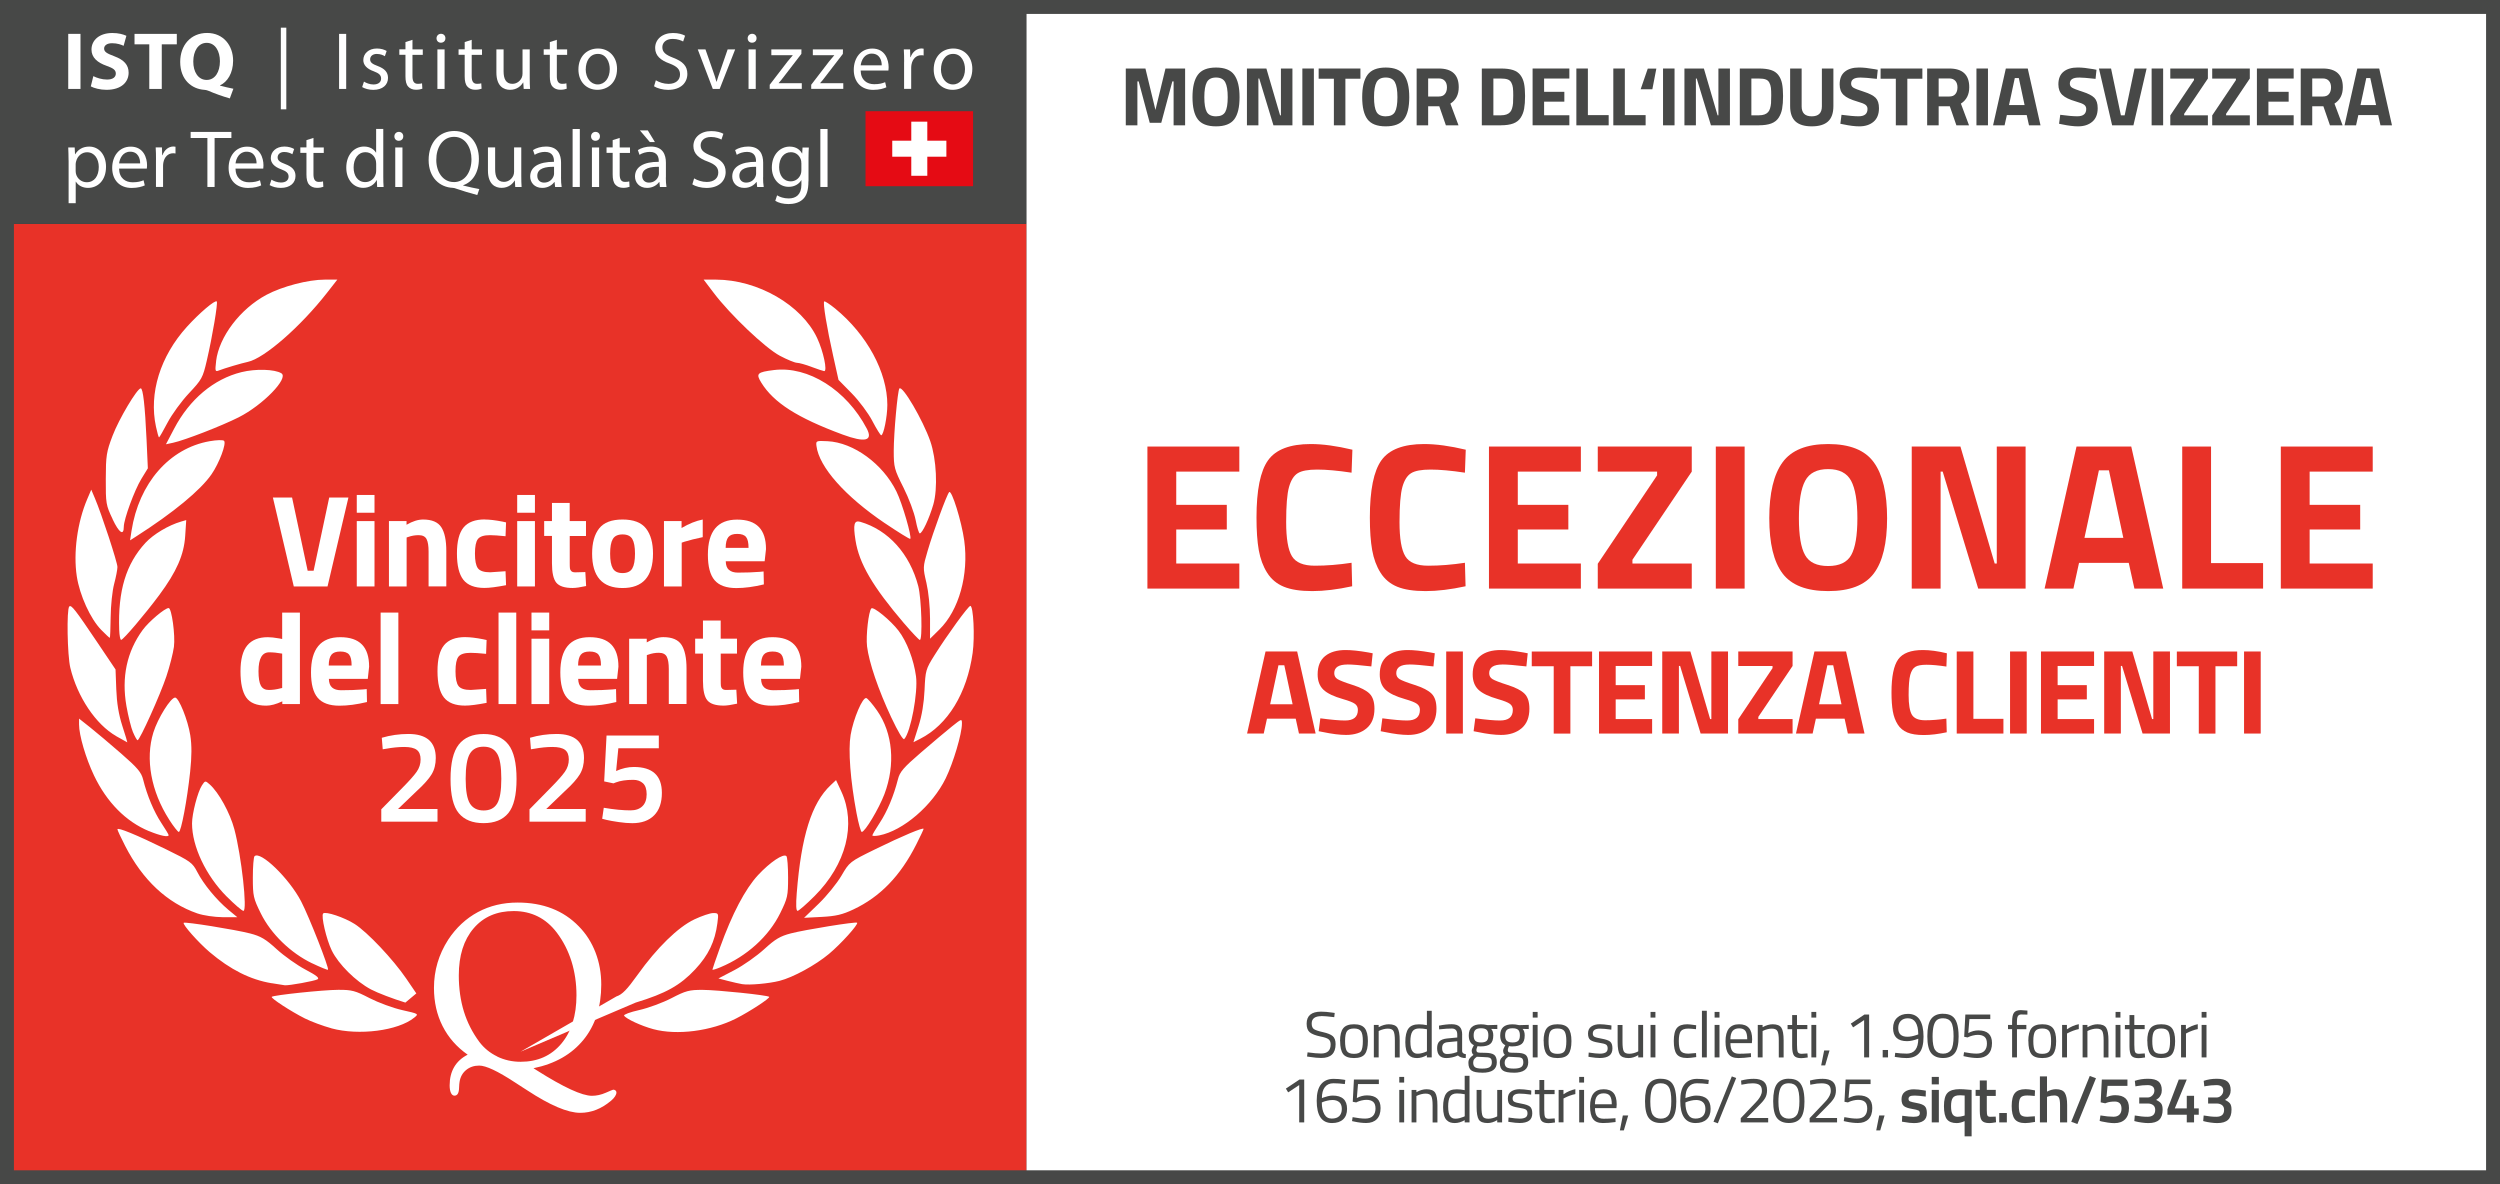 <?xml version="1.0" encoding="UTF-8"?><svg xmlns="http://www.w3.org/2000/svg" xmlns:xlink="http://www.w3.org/1999/xlink" viewBox="0 0 538.58 255.12"><rect x="0" y="0" width="538.58" height="255.12" fill="#333333" stroke="none"/><defs><style>.cls-1{fill:#e83228;}.cls-2{fill:#fff;}.cls-3{fill:none;}.cls-4{clip-path:url(#clippath-1);}.cls-5{fill:#e50b14;}.cls-6{clip-path:url(#clippath);}.cls-7{fill:#474847;}</style><clipPath id="clippath"><rect class="cls-3" x="14.7" y="5.96" width="194.93" height="38.3"/></clipPath><clipPath id="clippath-1"><rect class="cls-3" x="14.7" y="5.96" width="194.93" height="38.3"/></clipPath></defs><g id="Hintergrund"><rect class="cls-2" x="221.1" width="317.48" height="255.12"/><rect id="Rot" class="cls-1" y="48.23" width="221.1" height="206.89"/><g id="Rahmen_3pt"><path class="cls-7" d="M535.58,3v249.12H3V3h532.58M538.58,0H0v255.12h538.58V0h0Z"/></g><rect class="cls-7" width="221.1" height="48.23"/></g><g id="GRAFIK"><path class="cls-2" d="M70.93,107.19h4.13l-4.5,19.15h-7.27l-4.5-19.15h4.13l3.36,15.77h1.28l3.36-15.77Z"/><path class="cls-2" d="M76.86,110.46v-3.83h3.82v3.83h-3.82ZM76.86,126.34v-14.08h3.82v14.08h-3.82Z"/><path class="cls-2" d="M87.61,126.34h-3.82v-14.08h3.79v.79c1.29-.75,2.48-1.13,3.56-1.13,1.9,0,3.21.55,3.93,1.66.72,1.11,1.08,2.82,1.08,5.12v7.63h-3.82v-7.52c0-1.2-.14-2.09-.43-2.66-.29-.57-.86-.86-1.71-.86-.78,0-1.53.13-2.25.39l-.34.11v10.53Z"/><path class="cls-2" d="M104.46,111.92c.99,0,2.25.15,3.79.45l.77.17-.11,2.98c-1.5-.15-2.61-.23-3.34-.23-1.31,0-2.18.28-2.61.83-.43.55-.64,1.6-.64,3.14s.21,2.6.64,3.17,1.31.86,2.64.86l3.31-.23.11,3.01c-2.03.39-3.58.59-4.65.59-2.11,0-3.63-.59-4.55-1.76-.92-1.17-1.38-3.06-1.38-5.65s.47-4.46,1.43-5.62c.95-1.15,2.48-1.73,4.59-1.73Z"/><path class="cls-2" d="M111.42,110.46v-3.83h3.82v3.83h-3.82ZM111.42,126.34v-14.08h3.82v14.08h-3.82Z"/><path class="cls-2" d="M126.25,115.47h-3.51v5.77c0,.56.01.96.04,1.2.03.23.13.44.31.61s.46.25.84.25l2.17-.06.17,3.01c-1.27.28-2.24.42-2.91.42-1.71,0-2.88-.38-3.51-1.14s-.94-2.16-.94-4.21v-5.86h-1.68v-3.21h1.68v-3.91h3.82v3.91h3.51v3.21Z"/><path class="cls-2" d="M129.07,113.85c1.01-1.29,2.69-1.93,5.05-1.93s4.04.64,5.05,1.93c1.01,1.29,1.51,3.09,1.51,5.42,0,4.94-2.19,7.41-6.56,7.41s-6.56-2.47-6.56-7.41c0-2.33.5-4.13,1.51-5.42ZM132.02,122.45c.39.68,1.09,1.01,2.1,1.01s1.71-.34,2.1-1.01c.39-.68.58-1.74.58-3.18s-.2-2.5-.58-3.15c-.39-.66-1.09-.99-2.1-.99s-1.71.33-2.1.99-.58,1.71-.58,3.15.19,2.51.58,3.18Z"/><path class="cls-2" d="M143.04,126.34v-14.08h3.79v1.49c1.6-.94,3.12-1.55,4.56-1.83v3.8c-1.54.32-2.86.65-3.96.99l-.57.2v9.43h-3.82Z"/><path class="cls-2" d="M157.05,122.78c.45.38,1.09.58,1.92.58,1.77,0,3.35-.06,4.73-.17l.8-.08.06,2.79c-2.19.53-4.16.79-5.93.79-2.15,0-3.71-.56-4.68-1.69-.97-1.13-1.45-2.96-1.45-5.49,0-5.05,2.1-7.57,6.3-7.57s6.22,2.12,6.22,6.36l-.29,2.62h-8.38c.02.86.25,1.49.7,1.87ZM161.26,118.03c0-1.13-.18-1.91-.54-2.35-.36-.44-.99-.66-1.9-.66s-1.54.23-1.91.69c-.37.46-.57,1.23-.58,2.32h4.93Z"/><path class="cls-2" d="M64.61,131.97v19.71h-3.79v-.59c-1.33.62-2.48.93-3.45.93-2.07,0-3.52-.59-4.33-1.77-.82-1.18-1.23-3.05-1.23-5.62s.49-4.43,1.47-5.6c.98-1.17,2.46-1.76,4.43-1.76.61,0,1.45.09,2.54.28l.54.11v-5.69h3.82ZM60.39,148.3l.4-.08v-7.41c-1.05-.19-1.98-.28-2.79-.28-1.54,0-2.31,1.35-2.31,4.06,0,1.46.17,2.51.51,3.12.34.62.91.93,1.7.93s1.62-.11,2.5-.34Z"/><path class="cls-2" d="M71.55,148.12c.45.39,1.09.58,1.92.58,1.77,0,3.35-.06,4.73-.17l.8-.08.06,2.79c-2.19.53-4.16.79-5.93.79-2.15,0-3.71-.56-4.68-1.69-.97-1.13-1.45-2.96-1.45-5.49,0-5.05,2.1-7.58,6.3-7.58s6.22,2.12,6.22,6.36l-.29,2.62h-8.38c.02.86.25,1.49.7,1.87ZM75.75,143.37c0-1.13-.18-1.91-.54-2.35-.36-.44-.99-.66-1.9-.66s-1.54.23-1.91.69-.57,1.23-.58,2.32h4.93Z"/><path class="cls-2" d="M82,151.68v-19.71h3.82v19.71h-3.82Z"/><path class="cls-2" d="M100.27,137.26c.99,0,2.25.15,3.79.45l.77.17-.11,2.98c-1.5-.15-2.61-.22-3.34-.22-1.31,0-2.18.28-2.61.83s-.64,1.6-.64,3.14.21,2.6.64,3.17c.43.57,1.31.86,2.64.86l3.31-.23.11,3.01c-2.03.39-3.58.59-4.65.59-2.11,0-3.63-.59-4.55-1.76-.92-1.17-1.38-3.06-1.38-5.65s.47-4.46,1.43-5.62c.95-1.16,2.48-1.73,4.59-1.73Z"/><path class="cls-2" d="M107.4,151.68v-19.71h3.82v19.71h-3.82Z"/><path class="cls-2" d="M114.5,135.8v-3.83h3.82v3.83h-3.82ZM114.5,151.68v-14.08h3.82v14.08h-3.82Z"/><path class="cls-2" d="M125.26,148.12c.45.39,1.09.58,1.92.58,1.77,0,3.35-.06,4.73-.17l.8-.08.06,2.79c-2.19.53-4.16.79-5.93.79-2.15,0-3.71-.56-4.68-1.69-.97-1.13-1.45-2.96-1.45-5.49,0-5.05,2.1-7.58,6.3-7.58s6.22,2.12,6.22,6.36l-.29,2.62h-8.38c.02.86.25,1.49.7,1.87ZM129.47,143.37c0-1.13-.18-1.91-.54-2.35-.36-.44-.99-.66-1.9-.66s-1.54.23-1.91.69-.57,1.23-.58,2.32h4.93Z"/><path class="cls-2" d="M139.36,151.68h-3.82v-14.08h3.79v.79c1.29-.75,2.48-1.13,3.56-1.13,1.9,0,3.21.55,3.93,1.66.72,1.11,1.08,2.82,1.08,5.12v7.63h-3.82v-7.52c0-1.2-.14-2.09-.43-2.66-.29-.57-.86-.86-1.71-.86-.78,0-1.53.13-2.25.39l-.34.11v10.53Z"/><path class="cls-2" d="M158.78,140.81h-3.51v5.77c0,.56.01.96.04,1.2.03.24.13.44.31.61s.46.25.84.25l2.17-.06.17,3.01c-1.27.28-2.24.42-2.91.42-1.71,0-2.88-.38-3.51-1.14-.63-.76-.94-2.16-.94-4.21v-5.86h-1.68v-3.21h1.68v-3.91h3.82v3.91h3.51v3.21Z"/><path class="cls-2" d="M164.66,148.12c.45.39,1.09.58,1.92.58,1.77,0,3.35-.06,4.73-.17l.8-.08.06,2.79c-2.19.53-4.16.79-5.93.79-2.15,0-3.71-.56-4.68-1.69-.97-1.13-1.45-2.96-1.45-5.49,0-5.05,2.1-7.58,6.3-7.58s6.22,2.12,6.22,6.36l-.29,2.62h-8.38c.02.86.25,1.49.7,1.87ZM168.87,143.37c0-1.13-.18-1.91-.54-2.35-.36-.44-.99-.66-1.9-.66s-1.54.23-1.91.69-.57,1.23-.58,2.32h4.93Z"/><path class="cls-2" d="M94.26,177.02h-12.12v-2.67l4.65-4.73c1.41-1.43,2.4-2.54,2.97-3.35.57-.81.85-1.69.85-2.66s-.28-1.66-.83-2.07-1.45-.62-2.71-.62c-1.18,0-2.48.13-3.91.39l-.71.11-.2-2.48c1.84-.54,3.75-.82,5.73-.82,3.93,0,5.9,1.73,5.9,5.18,0,1.35-.3,2.53-.9,3.52s-1.67,2.2-3.21,3.6l-4.02,3.86h8.5v2.73Z"/><path class="cls-2" d="M98.83,160.4c1.19-1.51,2.97-2.27,5.35-2.27s4.15.75,5.33,2.25c1.18,1.5,1.77,3.99,1.77,7.45s-.59,5.91-1.78,7.35c-1.19,1.44-2.97,2.15-5.33,2.15s-4.14-.71-5.33-2.14-1.78-3.87-1.78-7.34.59-5.95,1.78-7.46ZM107.11,162.39c-.59-1.02-1.57-1.53-2.94-1.53s-2.35.51-2.95,1.53c-.6,1.02-.9,2.82-.9,5.39s.31,4.35.93,5.34c.62.99,1.6,1.48,2.94,1.48s2.31-.49,2.91-1.48c.6-.99.9-2.76.9-5.34s-.29-4.37-.88-5.39Z"/><path class="cls-2" d="M126.19,177.02h-12.12v-2.67l4.65-4.73c1.41-1.43,2.4-2.54,2.97-3.35.57-.81.85-1.69.85-2.66s-.28-1.66-.83-2.07-1.45-.62-2.71-.62c-1.18,0-2.48.13-3.91.39l-.71.11-.2-2.48c1.84-.54,3.75-.82,5.73-.82,3.93,0,5.9,1.73,5.9,5.18,0,1.35-.3,2.53-.9,3.52s-1.67,2.2-3.21,3.6l-4.02,3.86h8.5v2.73Z"/><path class="cls-2" d="M141.93,158.44v2.76h-8.72l-.48,4.9c1.29-.58,2.57-.87,3.82-.87,4.03,0,6.04,1.86,6.04,5.58,0,2.1-.56,3.72-1.67,4.84-1.11,1.13-2.69,1.69-4.72,1.69-.86,0-1.82-.08-2.91-.24s-1.95-.31-2.59-.46l-.97-.25.34-2.37c2.24.38,4.16.56,5.76.56,1.1,0,1.96-.3,2.57-.9.61-.6.91-1.46.91-2.56s-.27-1.91-.8-2.39-1.23-.73-2.08-.73c-1.54,0-2.79.19-3.76.56l-.51.2-2-.42.51-9.88h11.26Z"/><g id="Kranz"><path class="cls-2" d="M112.13,226.57,136.94,215.99c6.51-1.98,9.6-3.71,12.83-7.16,2.85-3.05,4.26-5.98,4.78-9.95.28-2.12.25-2.18-.9-2.18-.65,0-2.48.62-4.07,1.37-3.53,1.68-8.06,6.11-12.22,11.93-2.29,3.2-3.31,4.25-4.56,4.66M89.69,214.01l-2.18-3.2c-2.84-4.16-8.35-9.99-11.1-11.75-2.21-1.41-6.28-2.78-6.79-2.27-.5.5.69,5.59,1.85,7.97,1.45,2.97,5.17,6.66,8.46,8.4,1.42.75,4.75,2.02,7.4,2.83M71.41,221.54c5.92,1.6,14.34.52,17.82-2.3,1.02-.82,1-.83-2.57-1.63-1.98-.44-5.15-1.61-7.06-2.59-3.08-1.6-3.82-1.79-6.71-1.78-3.28.01-13.98,1.14-14.35,1.51-.27.27,4.11,3.13,7.13,4.65,1.35.68,3.94,1.64,5.74,2.13h0ZM140.73,221.71c5.12,1.38,12.45.43,17.84-2.29,2.92-1.48,7.4-4.41,7.14-4.67-.36-.36-11.11-1.48-14.33-1.5-2.89-.01-3.63.18-6.71,1.78-1.9.99-5.04,2.14-6.97,2.57-1.93.43-3.39.97-3.25,1.2.43.7,3.72,2.22,6.29,2.91h0ZM58.53,211.81c1.3.22,2.58.42,2.83.45.87.09,6.37-.91,7.04-1.28.49-.28-.21-.84-2.6-2.1-1.8-.95-4.58-2.92-6.19-4.39-2.38-2.18-3.44-2.81-5.75-3.4-3.16-.82-14-2.56-14.28-2.29-.33.32,3.15,4.24,5.58,6.31,4.49,3.8,8.76,5.94,13.36,6.71h0ZM159.91,212.02c1.51.25,5.73-.13,8.02-.71,2.91-.74,7.74-3.37,10.65-5.8,2.58-2.15,6.41-6.4,6.07-6.73-.27-.26-11.19,1.5-14.27,2.3-2.31.6-3.36,1.22-5.75,3.41-1.61,1.47-4.48,3.49-6.39,4.49l-3.47,1.81,1.99.52c1.1.29,2.51.6,3.14.71h0ZM67.26,207.53c1.77.85,3.3,1.47,3.4,1.38.3-.3-4.07-11.42-5.78-14.71-2.59-4.99-8.8-10.99-10.05-9.74-.2.2-.36,2.27-.36,4.6,0,3.97.11,4.46,1.72,7.72,2.18,4.41,6.42,8.53,11.07,10.76h0ZM153.48,208.89c0,.12.77-.11,1.72-.51,5.7-2.38,10.4-6.63,12.88-11.65,1.59-3.23,1.7-3.72,1.7-7.69,0-2.33-.16-4.4-.36-4.6-.64-.64-3.53,1.3-6.11,4.08-2.77,2.99-5.59,8.35-8.21,15.64-.89,2.48-1.62,4.6-1.62,4.72h0ZM42.52,196.78c1.28.44,3.7.8,5.45.81h3.15s-1.92-1.59-1.92-1.59c-2.58-2.16-5.34-5.51-6.69-8.13-1.04-2.02-1.45-2.32-6.75-4.91-6.35-3.11-10.46-4.8-10.46-4.3,0,.19.74,1.78,1.65,3.55,3.78,7.38,9.04,12.31,15.57,14.57h0ZM173.21,197.73l3.83-.2c3.03-.16,4.44-.49,6.79-1.6,5.79-2.72,10.15-7.23,13.58-14.04.86-1.7,1.56-3.19,1.56-3.32,0-.4-4.6,1.53-10.39,4.37-5.55,2.72-5.57,2.74-7.31,5.72-.96,1.64-3.17,4.36-4.9,6.03l-3.15,3.04ZM48.83,193.13c1.7,1.71,3.32,3.1,3.61,3.1.89,0-.43-11.86-1.95-17.58-.93-3.52-3.37-7.95-5.33-9.68-.93-.82-.97-.82-1.66.23-.91,1.39-2.13,6.08-2.13,8.19,0,4.95,2.98,11.24,7.45,15.74h0ZM171.64,192.44c-.2,2.5-.14,3.79.18,3.79.26,0,1.91-1.44,3.67-3.2,6.81-6.81,9.02-15.47,5.76-22.51l-1.14-2.46-1.16,1.09c-4.11,3.86-6.33,10.94-7.31,23.28h0ZM32.11,179.05c2.48,1.02,4.22,1.37,4.22.86,0-.13-.71-1.32-1.59-2.64-1.59-2.42-3.03-5.84-3.91-9.34-.39-1.56-1.21-2.52-4.73-5.59-2.34-2.04-5.34-4.57-6.66-5.62l-2.41-1.91v1.27c0,2.33,1.45,7.26,3.22,10.98,2.75,5.77,6.88,9.95,11.86,12h0ZM187.94,179.97c0,.16.67.16,1.49,0,5.13-1.01,11.43-6.42,14.3-12.28,1.64-3.35,3.5-9.6,3.5-11.79,0-1.11-.03-1.1-2.18.62-1.2.96-4.2,3.49-6.66,5.61-3.77,3.25-4.55,4.16-4.95,5.77-.89,3.53-2.32,6.95-3.92,9.37-.87,1.32-1.59,2.54-1.59,2.7h0ZM36.45,176.59c.93,1.45,1.87,2.64,2.07,2.64.5,0,1.8-6.91,2.44-12.93.36-3.41.37-5.73.03-7.91-.51-3.26-2.46-8.11-3.26-8.11-.96,0-3.73,4.44-4.69,7.52-1.77,5.7-.5,12.69,3.41,18.78h0ZM184.53,175.21c.42,2.21.92,4.02,1.12,4.02.69,0,3.7-5.03,4.88-8.14,2.41-6.39,1.82-13.15-1.59-18.02-.96-1.37-2-2.58-2.3-2.68-.8-.27-2.81,4.46-3.39,7.94-.55,3.3-.06,9.75,1.28,16.89h0ZM25.01,158.58c1.29.74,2.38,1.35,2.42,1.35.04,0-.45-1.6-1.08-3.56-.78-2.43-1.19-4.92-1.3-7.86l-.16-4.29-3.91-5.81c-4.8-7.13-5.63-8.19-6.06-7.75-.59.59-.42,10.54.23,13.2,1.52,6.29,5.49,12.21,9.88,14.72h0ZM196.78,159.9l1.44-.73c5.96-3.02,10.1-9.8,11.32-18.51.49-3.49.16-10.13-.5-10.13-.43,0-5,6.29-7.74,10.66-1.85,2.95-1.94,3.26-2.12,7.42-.13,2.85-.57,5.53-1.3,7.82l-1.1,3.48ZM28.66,157.75c.4.95.84,1.72.98,1.72.47,0,4.88-9.78,6.21-13.78.72-2.15,1.44-5,1.62-6.34.32-2.46-.48-8.36-1.14-8.36-.81,0-4.27,2.92-5.58,4.71-3.42,4.67-4.6,10.19-3.51,16.42.38,2.15,1.01,4.68,1.41,5.63h0ZM192.04,154.62c1.4,2.98,2.52,4.85,2.76,4.6,1.39-1.46,3-10.05,2.54-13.51-.48-3.59-1.98-7.51-3.77-9.84-1.7-2.22-5.4-5.25-5.85-4.8-.6.6-1.2,5.89-.93,8.18.42,3.46,2.42,9.34,5.25,15.38h0ZM25.68,135.7c.04,1.2.23,2.17.42,2.15.48-.04,5.13-5.51,8.19-9.63,3.76-5.07,5.35-8.69,5.61-12.79l.22-3.39-1.1.32c-2.72.79-5.97,2.73-7.68,4.58-4.2,4.55-5.95,10.34-5.66,18.75h0ZM194.79,134.31c1.67,1.95,3.19,3.55,3.37,3.56.62.03.36-8.92-.34-11.61-1.81-6.93-6.44-12.08-12.47-13.84-1.35-.39-1.59.5-1.05,3.97.78,4.99,3.69,9.96,10.49,17.93h0ZM21.81,135.7c.93.95,1.76,1.72,1.84,1.72s.16-2.02.19-4.48c.02-2.46.36-5.68.75-7.14.39-1.46.71-3.11.71-3.65,0-1-3.42-11.44-4.86-14.82l-.78-1.84-.85,1.99c-2.15,5.01-3.04,11.59-2.27,16.66.63,4.12,2.94,9.18,5.27,11.56h0ZM200.35,137.61l2.02-1.99c4.22-4.14,6.36-11.82,5.36-19.15-.57-4.15-2.71-11.03-3.25-10.45-.51.54-3.4,8.42-4.64,12.66-1.03,3.49-1.03,3.6-.26,6.89.45,1.92.78,5.19.78,7.69v4.35ZM28.02,116.41l1.28-.82c8.05-5.15,13.92-9.99,16.28-13.43,1.67-2.43,3.24-6.62,2.69-7.19-.22-.23-1.57-.19-3.11.08-8.68,1.53-15.24,9.06-16.83,19.33l-.31,2.02ZM190.66,112.73c2.89,1.95,5.34,3.46,5.44,3.36.39-.39-1.72-7.65-2.97-10.19-2.91-5.95-9.24-10.58-14.85-10.85-2.46-.12-2.52-.09-2.39,1.02.56,4.53,6.15,10.84,14.76,16.66h0ZM24.25,111.84c1.41,2.99,2.42,3.66,2.42,1.63,0-1.61,2.31-7.89,3.77-10.28l1.41-2.3-.28-6.2c-.34-7.32-.76-11.03-1.25-11.03-.77,0-4.7,6.6-6.07,10.21-1.32,3.48-1.45,4.27-1.46,9.31-.02,5.28.04,5.65,1.47,8.65h0ZM197.26,112.04c.3,1.58.7,2.87.89,2.87.54,0,2.03-3.19,2.91-6.2,1-3.44.69-9.81-.65-13.67-1.6-4.58-5.98-12.06-6.65-11.35-.38.4-1.22,9.66-1.22,13.43,0,3.55.12,3.99,2.09,7.91,1.15,2.28,2.33,5.44,2.63,7.02h0ZM35.76,95.71l1.54-.33c2.47-.53,10.44-3.62,14.12-5.48,5.2-2.62,10.86-8.45,9.2-9.48-1.43-.89-5.54-1.01-8.6-.25-5.98,1.48-11.18,5.84-14.51,12.19l-1.76,3.35ZM181.51,93.61q7.33,2.71,5.21-1.3c-4.36-8.3-12.63-13.51-19.99-12.59-3.63.45-3.93.76-2.72,2.72,2.66,4.31,7.77,7.57,17.5,11.17h0ZM33.6,91.91c.27,1.27.57,2.32.66,2.32s.92-1.44,1.84-3.19c.92-1.75,2.99-4.6,4.61-6.32,2.78-2.96,2.98-3.33,3.84-7.03,1.22-5.26,2.43-12.46,2.15-12.75-.37-.37-3.72,2.47-6.43,5.46-5.75,6.35-8.22,14.31-6.67,21.51h0ZM187.94,90.71c.88,1.68,1.74,3.06,1.9,3.06.51,0,1.32-4,1.32-6.54,0-7.05-4.37-15.13-11.24-20.76-1.18-.96-2.24-1.65-2.36-1.53-.31.31.55,5.56,1.93,11.72l1.15,5.18,2.85,2.9c1.57,1.59,3.57,4.28,4.45,5.96h0ZM46.56,77.81c-.25,2.14-.21,2.31.57,2.01,1.32-.51,4.9-1.57,6.26-1.86,3.53-.75,11.35-7.57,17.07-14.89l2.21-2.83h-2.71c-3.56,0-9.13,1.45-12.55,3.27-5.66,3.02-10.23,9.04-10.86,14.3h0ZM174.85,79.05c1.26.47,2.48.88,2.7.9.75.07-.17-4.27-1.51-7.12-3.33-7.11-12.76-12.56-21.78-12.59h-2.67s2.17,2.86,2.17,2.86c3.56,4.71,11.1,11.88,14.26,13.55,1.55.82,3.2,1.5,3.67,1.51.47,0,1.89.41,3.15.88h0ZM174.85,79.05"/><path class="cls-2" d="M125.71,224c2.55-3.15,3.82-7.11,3.82-11.87,0-2.48-.41-4.79-1.24-6.94-.83-2.15-2.02-4.02-3.58-5.61-1.67-1.72-3.6-3.01-5.8-3.86-2.19-.85-4.66-1.28-7.39-1.28-3.15,0-6,.68-8.56,2.05-2.55,1.37-4.69,3.35-6.41,5.96-1.01,1.58-1.78,3.23-2.29,4.96-.51,1.73-.77,3.54-.77,5.42,0,3.04.62,5.78,1.86,8.23,1.24,2.45,3.04,4.5,5.4,6.15-1.28.66-2.25,1.54-2.9,2.65-.65,1.11-.98,2.43-.98,3.96,0,.69.09,1.23.28,1.63.18.39.44.59.76.59.63,0,.96-.56.99-1.67.02-.56.05-.98.1-1.26.16-1.08.63-1.94,1.4-2.58.77-.64,1.72-.97,2.84-.97,1.45,0,4,1.2,7.66,3.6.82.55,1.46.96,1.93,1.25.14.1.39.26.75.48,4.92,3.23,8.73,4.85,11.42,4.85,1.19,0,2.33-.22,3.43-.65,1.1-.43,2.18-1.09,3.24-1.98.37-.32.65-.63.84-.93.19-.3.29-.58.29-.83,0-.18-.07-.32-.2-.43-.14-.11-.3-.17-.49-.17-.06,0-.6.22-1.6.66-1,.44-2,.66-2.98.66-2.15,0-6.11-1.83-11.88-5.48-.32-.19-.56-.35-.72-.46,4.64-.95,8.24-3,10.79-6.15h0ZM107.14,227.61c-1.56-.75-2.84-1.79-3.86-3.13-1.49-2.01-2.61-4.2-3.34-6.56-.73-2.37-1.1-4.96-1.1-7.77,0-4.28,1.06-7.66,3.19-10.15,2.13-2.49,5.01-3.73,8.64-3.73,1.91,0,3.64.39,5.19,1.16,1.55.77,2.91,1.93,4.09,3.48,1.4,1.85,2.45,3.92,3.17,6.2.71,2.29,1.07,4.72,1.07,7.29,0,4.38-1.09,7.86-3.27,10.45-2.18,2.59-5.1,3.89-8.76,3.89-1.8,0-3.48-.37-5.04-1.12h0Z"/></g><g id="ISTQ_IT_Logo"><g class="cls-6"><rect class="cls-2" x="14.7" y="7.3" width="2.64" height="11.86"/><g class="cls-4"><path class="cls-2" d="M20.1,16.4c.72.37,1.83.74,2.97.74,1.23,0,1.88-.51,1.88-1.29s-.56-1.16-1.99-1.67c-1.97-.69-3.25-1.78-3.25-3.5,0-2.02,1.69-3.57,4.49-3.57,1.34,0,2.32.28,3.03.6l-.6,2.16c-.48-.23-1.32-.56-2.48-.56s-1.72.53-1.72,1.14c0,.76.67,1.09,2.2,1.67,2.09.78,3.08,1.87,3.08,3.54,0,1.99-1.53,3.69-4.79,3.69-1.35,0-2.69-.37-3.36-.74l.55-2.22Z"/><polygon class="cls-2" points="32.16 9.55 28.98 9.55 28.98 7.3 38.09 7.3 38.09 9.55 34.85 9.55 34.85 19.16 32.16 19.16 32.16 9.55"/><path class="cls-2" d="M49.5,21.2c-1.69-.49-3.1-1-4.68-1.67-.26-.11-.55-.16-.83-.18-2.67-.18-5.17-2.15-5.17-6.02,0-3.55,2.25-6.23,5.79-6.23s5.61,2.74,5.61,5.98c0,2.69-1.25,4.59-2.81,5.3v.07c.91.26,1.94.47,2.87.67l-.77,2.08ZM44.53,17.22c1.79,0,2.85-1.71,2.85-4.03,0-2.16-1.02-3.96-2.85-3.96s-2.89,1.79-2.89,4.01c-.02,2.25,1.07,3.98,2.87,3.98h.02Z"/><rect class="cls-2" x="60.5" y="5.96" width="1.18" height="17.59"/><rect class="cls-2" x="73.05" y="7.3" width="1.53" height="11.86"/><path class="cls-2" d="M78.41,17.58c.46.3,1.27.62,2.04.62,1.13,0,1.65-.56,1.65-1.27,0-.74-.44-1.14-1.58-1.57-1.53-.54-2.25-1.39-2.25-2.41,0-1.37,1.11-2.5,2.94-2.5.86,0,1.62.25,2.09.53l-.39,1.13c-.33-.21-.95-.49-1.74-.49-.92,0-1.43.53-1.43,1.16,0,.7.51,1.02,1.62,1.44,1.48.56,2.23,1.3,2.23,2.57,0,1.5-1.16,2.57-3.18,2.57-.93,0-1.79-.25-2.39-.6l.39-1.18Z"/><path class="cls-2" d="M88.86,8.6v2.04h2.22v1.18h-2.22v4.59c0,1.06.3,1.65,1.16,1.65.42,0,.67-.04.9-.11l.07,1.16c-.3.12-.77.23-1.37.23-.72,0-1.3-.25-1.67-.67-.44-.46-.6-1.21-.6-2.22v-4.64h-1.32v-1.18h1.32v-1.57l1.51-.48Z"/><path class="cls-2" d="M95.95,8.25c.02.53-.37.95-.98.95-.55,0-.93-.42-.93-.95s.4-.97.97-.97.95.42.95.97M94.23,10.64h1.55v8.52h-1.55v-8.52Z"/><path class="cls-2" d="M101.62,8.6v2.04h2.22v1.18h-2.22v4.59c0,1.06.3,1.65,1.16,1.65.42,0,.67-.04.9-.11l.07,1.16c-.3.12-.77.23-1.37.23-.72,0-1.3-.25-1.67-.67-.44-.46-.6-1.21-.6-2.22v-4.64h-1.32v-1.18h1.32v-1.57l1.51-.48Z"/><path class="cls-2" d="M114.12,16.84c0,.88.02,1.65.07,2.32h-1.37l-.09-1.39h-.04c-.4.69-1.3,1.58-2.81,1.58-1.34,0-2.94-.74-2.94-3.73v-4.98h1.55v4.71c0,1.62.49,2.71,1.9,2.71,1.04,0,1.76-.72,2.04-1.41.09-.23.14-.51.14-.79v-5.22h1.55v6.19Z"/><path class="cls-2" d="M119.96,8.6v2.04h2.22v1.18h-2.22v4.59c0,1.06.3,1.65,1.16,1.65.42,0,.67-.04.9-.11l.07,1.16c-.3.12-.77.23-1.37.23-.72,0-1.3-.25-1.67-.67-.44-.46-.6-1.21-.6-2.22v-4.64h-1.32v-1.18h1.32v-1.57l1.51-.48Z"/><path class="cls-2" d="M132.93,14.83c0,3.15-2.18,4.52-4.24,4.52-2.3,0-4.08-1.69-4.08-4.38,0-2.85,1.87-4.52,4.22-4.52s4.1,1.78,4.1,4.38M126.18,14.92c0,1.87,1.07,3.27,2.59,3.27s2.59-1.39,2.59-3.31c0-1.44-.72-3.27-2.55-3.27s-2.62,1.69-2.62,3.31"/><path class="cls-2" d="M141.28,17.29c.69.42,1.69.78,2.74.78,1.57,0,2.48-.83,2.48-2.02,0-1.11-.63-1.74-2.23-2.36-1.94-.69-3.13-1.69-3.13-3.36,0-1.85,1.53-3.22,3.83-3.22,1.21,0,2.09.28,2.62.58l-.42,1.25c-.39-.21-1.18-.56-2.25-.56-1.62,0-2.23.97-2.23,1.78,0,1.11.72,1.65,2.36,2.29,2.01.77,3.03,1.74,3.03,3.48,0,1.83-1.35,3.43-4.15,3.43-1.14,0-2.39-.35-3.03-.77l.39-1.29Z"/><path class="cls-2" d="M151.98,10.64l1.67,4.78c.28.78.51,1.48.69,2.18h.05c.19-.7.44-1.41.72-2.18l1.65-4.78h1.62l-3.34,8.52h-1.48l-3.24-8.52h1.65Z"/><path class="cls-2" d="M162.98,8.25c.02.53-.37.95-.98.95-.55,0-.93-.42-.93-.95s.4-.97.97-.97.95.42.95.97M161.26,10.64h1.55v8.52h-1.55v-8.52Z"/><path class="cls-2" d="M165.82,18.26l3.85-5.02c.37-.46.72-.86,1.11-1.32v-.03h-4.61v-1.25h6.49l-.02.97-3.8,4.94c-.35.48-.7.9-1.09,1.34v.03h4.98v1.23h-6.91v-.9Z"/><path class="cls-2" d="M174.76,18.26l3.85-5.02c.37-.46.72-.86,1.11-1.32v-.03h-4.61v-1.25h6.49l-.02.97-3.8,4.94c-.35.48-.7.9-1.09,1.34v.03h4.98v1.23h-6.91v-.9Z"/><path class="cls-2" d="M185.41,15.18c.04,2.09,1.37,2.96,2.92,2.96,1.11,0,1.78-.19,2.36-.44l.26,1.11c-.55.25-1.48.55-2.83.55-2.62,0-4.19-1.74-4.19-4.31s1.51-4.59,3.99-4.59c2.78,0,3.52,2.45,3.52,4.01,0,.32-.04.56-.05.72h-5.98ZM189.95,14.07c.02-.99-.4-2.52-2.15-2.52-1.57,0-2.25,1.44-2.38,2.52h4.52Z"/><path class="cls-2" d="M194.78,13.3c0-1-.02-1.86-.07-2.66h1.35l.05,1.67h.07c.39-1.14,1.32-1.87,2.36-1.87.18,0,.3.02.44.05v1.46c-.16-.04-.32-.05-.53-.05-1.09,0-1.87.83-2.08,1.99-.04.21-.07.46-.07.72v4.54h-1.53v-5.86Z"/><path class="cls-2" d="M209.47,14.83c0,3.15-2.18,4.52-4.24,4.52-2.3,0-4.08-1.69-4.08-4.38,0-2.85,1.87-4.52,4.22-4.52s4.1,1.78,4.1,4.38M202.71,14.92c0,1.87,1.07,3.27,2.59,3.27s2.59-1.39,2.59-3.31c0-1.44-.72-3.27-2.55-3.27s-2.62,1.69-2.62,3.31"/><path class="cls-2" d="M14.77,34.55c0-1.09-.04-1.97-.07-2.78h1.39l.07,1.46h.04c.63-1.04,1.64-1.65,3.03-1.65,2.06,0,3.61,1.74,3.61,4.33,0,3.06-1.87,4.57-3.87,4.57-1.13,0-2.11-.49-2.62-1.34h-.04v4.63h-1.53v-9.22ZM16.3,36.82c0,.23.04.44.07.63.28,1.07,1.21,1.81,2.32,1.81,1.64,0,2.59-1.34,2.59-3.29,0-1.71-.9-3.17-2.53-3.17-1.06,0-2.04.76-2.34,1.92-.05.19-.11.42-.11.63v1.46Z"/><path class="cls-2" d="M25.65,36.31c.04,2.09,1.37,2.96,2.92,2.96,1.11,0,1.78-.19,2.36-.44l.26,1.11c-.55.25-1.48.55-2.83.55-2.62,0-4.19-1.74-4.19-4.31s1.51-4.59,3.99-4.59c2.78,0,3.52,2.45,3.52,4.01,0,.32-.04.56-.05.72h-5.98ZM30.19,35.2c.02-.99-.4-2.52-2.15-2.52-1.57,0-2.25,1.44-2.38,2.52h4.52Z"/><path class="cls-2" d="M33.61,34.42c0-1-.02-1.86-.07-2.66h1.35l.05,1.67h.07c.39-1.14,1.32-1.87,2.36-1.87.18,0,.3.02.44.05v1.46c-.16-.04-.32-.05-.53-.05-1.09,0-1.87.83-2.08,1.99-.04.21-.07.46-.07.72v4.54h-1.53v-5.86Z"/><polygon class="cls-2" points="44.68 29.73 41.07 29.73 41.07 28.42 49.85 28.42 49.85 29.73 46.23 29.73 46.23 40.28 44.68 40.28 44.68 29.73"/><path class="cls-2" d="M50.73,36.31c.04,2.09,1.37,2.96,2.92,2.96,1.11,0,1.78-.19,2.36-.44l.26,1.11c-.55.25-1.48.55-2.83.55-2.62,0-4.19-1.74-4.19-4.31s1.51-4.59,3.99-4.59c2.78,0,3.52,2.45,3.52,4.01,0,.32-.04.56-.05.72h-5.98ZM55.27,35.2c.02-.99-.4-2.52-2.15-2.52-1.57,0-2.25,1.44-2.38,2.52h4.52Z"/><path class="cls-2" d="M58.48,38.7c.46.3,1.27.62,2.04.62,1.13,0,1.65-.56,1.65-1.27,0-.74-.44-1.14-1.58-1.57-1.53-.54-2.25-1.39-2.25-2.41,0-1.37,1.11-2.5,2.94-2.5.86,0,1.62.25,2.09.53l-.39,1.13c-.33-.21-.95-.49-1.74-.49-.92,0-1.43.53-1.43,1.16,0,.7.51,1.02,1.62,1.44,1.48.56,2.23,1.3,2.23,2.57,0,1.5-1.16,2.57-3.18,2.57-.93,0-1.79-.25-2.39-.6l.39-1.18Z"/><path class="cls-2" d="M67.53,29.73v2.04h2.22v1.18h-2.22v4.59c0,1.06.3,1.65,1.16,1.65.42,0,.67-.04.9-.11l.07,1.16c-.3.12-.77.23-1.37.23-.72,0-1.3-.25-1.67-.67-.44-.46-.6-1.21-.6-2.22v-4.64h-1.32v-1.18h1.32v-1.57l1.51-.48Z"/><path class="cls-2" d="M82.57,27.79v10.29c0,.76.02,1.62.07,2.2h-1.39l-.07-1.48h-.04c-.48.95-1.51,1.67-2.9,1.67-2.06,0-3.64-1.74-3.64-4.33-.02-2.83,1.74-4.57,3.82-4.57,1.3,0,2.18.62,2.57,1.3h.04v-5.09h1.55ZM81.03,35.23c0-.19-.02-.46-.07-.65-.23-.99-1.07-1.79-2.23-1.79-1.6,0-2.55,1.41-2.55,3.29,0,1.72.84,3.15,2.52,3.15,1.04,0,1.99-.69,2.27-1.85.05-.21.07-.42.07-.67v-1.48Z"/><path class="cls-2" d="M86.87,29.38c.02.53-.37.95-.98.95-.55,0-.93-.42-.93-.95s.4-.97.97-.97.95.42.95.97M85.15,31.77h1.55v8.52h-1.55v-8.52Z"/><path class="cls-2" d="M102.83,42.02c-1.6-.42-3.17-.9-4.54-1.37-.25-.09-.49-.18-.72-.18-2.81-.11-5.23-2.18-5.23-6s2.32-6.25,5.52-6.25,5.31,2.5,5.31,6c0,3.04-1.41,5-3.38,5.68v.07c1.18.3,2.46.58,3.47.76l-.44,1.29ZM97.77,39.23c2.43,0,3.8-2.22,3.8-4.93,0-2.38-1.23-4.82-3.75-4.82s-3.85,2.39-3.83,4.96c-.02,2.52,1.37,4.78,3.76,4.78h.02Z"/><path class="cls-2" d="M112.3,37.96c0,.88.02,1.65.07,2.32h-1.37l-.09-1.39h-.04c-.4.69-1.3,1.58-2.81,1.58-1.34,0-2.94-.74-2.94-3.73v-4.98h1.55v4.71c0,1.62.49,2.71,1.9,2.71,1.04,0,1.76-.72,2.04-1.41.09-.23.14-.51.14-.79v-5.22h1.55v6.19Z"/><path class="cls-2" d="M120.86,38.24c0,.74.04,1.46.14,2.04h-1.41l-.12-1.07h-.05c-.47.67-1.39,1.27-2.6,1.27-1.72,0-2.6-1.21-2.6-2.45,0-2.06,1.83-3.18,5.12-3.17v-.17c0-.7-.19-1.97-1.94-1.97-.79,0-1.62.25-2.22.63l-.35-1.02c.7-.46,1.72-.76,2.8-.76,2.6,0,3.24,1.78,3.24,3.48v3.18ZM119.36,35.94c-1.69-.04-3.61.26-3.61,1.92,0,1,.67,1.48,1.46,1.48,1.11,0,1.81-.7,2.06-1.43.05-.16.09-.33.09-.49v-1.48Z"/><rect class="cls-2" x="123.36" y="27.79" width="1.55" height="12.49"/><path class="cls-2" d="M129.24,29.38c.02.53-.37.95-.98.95-.55,0-.93-.42-.93-.95s.4-.97.97-.97.95.42.95.97M127.52,31.77h1.55v8.52h-1.55v-8.52Z"/><path class="cls-2" d="M133.5,29.73v2.04h2.22v1.18h-2.22v4.59c0,1.06.3,1.65,1.16,1.65.42,0,.67-.04.9-.11l.07,1.16c-.3.12-.77.23-1.37.23-.72,0-1.3-.25-1.67-.67-.44-.46-.6-1.21-.6-2.22v-4.64h-1.32v-1.18h1.32v-1.57l1.51-.48Z"/><path class="cls-2" d="M143.44,38.24c0,.74.04,1.46.14,2.04h-1.41l-.12-1.07h-.05c-.47.67-1.39,1.27-2.6,1.27-1.72,0-2.6-1.21-2.6-2.45,0-2.06,1.83-3.18,5.12-3.17v-.17c0-.7-.19-1.97-1.93-1.97-.79,0-1.62.25-2.22.63l-.35-1.02c.7-.46,1.72-.76,2.8-.76,2.6,0,3.24,1.78,3.24,3.48v3.18ZM139.56,28.09l1.53,2.52h-1.09l-2.15-2.52h1.71ZM141.95,35.94c-1.69-.04-3.61.26-3.61,1.92,0,1,.67,1.48,1.46,1.48,1.11,0,1.81-.7,2.06-1.43.05-.16.09-.33.09-.49v-1.48Z"/><path class="cls-2" d="M149.52,38.42c.69.42,1.69.78,2.74.78,1.57,0,2.48-.83,2.48-2.02,0-1.11-.63-1.74-2.23-2.36-1.94-.69-3.13-1.69-3.13-3.36,0-1.85,1.53-3.22,3.84-3.22,1.21,0,2.09.28,2.62.58l-.42,1.25c-.39-.21-1.18-.56-2.25-.56-1.62,0-2.23.97-2.23,1.78,0,1.11.72,1.65,2.36,2.29,2.01.77,3.03,1.74,3.03,3.48,0,1.83-1.35,3.43-4.15,3.43-1.14,0-2.39-.35-3.03-.77l.39-1.29Z"/><path class="cls-2" d="M164.39,38.24c0,.74.04,1.46.14,2.04h-1.41l-.12-1.07h-.05c-.47.67-1.39,1.27-2.6,1.27-1.72,0-2.6-1.21-2.6-2.45,0-2.06,1.83-3.18,5.12-3.17v-.17c0-.7-.19-1.97-1.93-1.97-.79,0-1.62.25-2.22.63l-.35-1.02c.7-.46,1.72-.76,2.8-.76,2.6,0,3.24,1.78,3.24,3.48v3.18ZM162.89,35.94c-1.69-.04-3.61.26-3.61,1.92,0,1,.67,1.48,1.46,1.48,1.11,0,1.81-.7,2.06-1.43.05-.16.09-.33.09-.49v-1.48Z"/><path class="cls-2" d="M174.16,39.05c0,1.95-.39,3.15-1.21,3.89-.83.78-2.02,1.02-3.1,1.02s-2.15-.25-2.83-.7l.39-1.18c.56.35,1.44.67,2.5.67,1.58,0,2.74-.83,2.74-2.97v-.95h-.04c-.47.79-1.39,1.42-2.71,1.42-2.11,0-3.62-1.79-3.62-4.15,0-2.89,1.88-4.52,3.84-4.52,1.48,0,2.29.77,2.66,1.48h.04l.07-1.28h1.36c-.04.62-.07,1.3-.07,2.34v4.94ZM172.63,35.13c0-.27-.02-.49-.09-.7-.28-.9-1.04-1.64-2.16-1.64-1.48,0-2.53,1.25-2.53,3.22,0,1.67.84,3.06,2.52,3.06.95,0,1.81-.6,2.15-1.58.09-.26.12-.56.12-.83v-1.53Z"/><rect class="cls-2" x="176.73" y="27.79" width="1.55" height="12.49"/><rect class="cls-5" x="186.46" y="23.96" width="23.17" height="16.15"/><polygon class="cls-2" points="203.88 30.31 199.77 30.31 199.77 26.21 196.32 26.21 196.32 30.31 192.22 30.31 192.22 33.76 196.32 33.76 196.32 37.87 199.77 37.87 199.77 33.76 203.88 33.76 203.88 30.31"/></g></g></g><path class="cls-7" d="M284.68,218.91c-1.4,0-2.1.53-2.1,1.58,0,.59.16.99.48,1.21.32.22.97.44,1.96.66.98.22,1.68.5,2.09.85.41.35.62.93.62,1.73,0,1.99-1.03,2.98-3.09,2.98-.68,0-1.54-.08-2.56-.24l-.5-.07.11-.9c1.27.17,2.23.25,2.9.25,1.38,0,2.07-.65,2.07-1.95,0-.52-.15-.9-.46-1.13-.3-.23-.87-.42-1.7-.58-1.09-.23-1.87-.53-2.32-.9-.46-.37-.69-.99-.69-1.86,0-1.74,1.04-2.6,3.12-2.6.68,0,1.5.07,2.45.21l.48.07-.1.91c-1.3-.16-2.22-.24-2.76-.24Z"/><path class="cls-7" d="M288.69,224.28c0-1.28.23-2.2.69-2.77s1.23-.85,2.32-.85,1.86.28,2.31.85.68,1.49.68,2.77-.21,2.21-.64,2.79c-.43.58-1.21.87-2.35.87s-1.92-.29-2.35-.87c-.43-.58-.64-1.51-.64-2.79ZM289.77,224.26c0,1.02.12,1.74.37,2.15.25.41.77.62,1.55.62s1.3-.2,1.55-.61c.24-.41.36-1.12.36-2.15s-.13-1.73-.41-2.12c-.27-.39-.77-.58-1.5-.58s-1.24.19-1.51.58c-.28.39-.41,1.09-.41,2.11Z"/><path class="cls-7" d="M297.02,227.8h-1.05v-7h1.04v.49c.76-.42,1.48-.63,2.17-.63.93,0,1.56.25,1.88.76s.48,1.4.48,2.69v3.7h-1.04v-3.67c0-.97-.1-1.64-.29-2s-.6-.54-1.22-.54c-.3,0-.61.04-.95.13-.33.09-.59.18-.76.26l-.27.13v5.68Z"/><path class="cls-7" d="M308.44,217.75v10.05h-1.04v-.48c-.72.41-1.43.62-2.13.62-.37,0-.7-.05-.98-.14s-.54-.26-.78-.5c-.5-.5-.76-1.44-.76-2.79s.23-2.34.68-2.94c.45-.6,1.2-.9,2.25-.9.54,0,1.12.06,1.72.18v-3.09h1.04ZM304.8,226.9c.17.07.38.1.65.1s.56-.04.9-.13.59-.18.78-.26l.28-.13v-4.75c-.6-.11-1.15-.17-1.67-.17-.71,0-1.2.23-1.48.68-.28.45-.42,1.15-.42,2.11,0,1.08.16,1.81.49,2.18.15.18.31.3.48.36Z"/><path class="cls-7" d="M314.99,222.91v3.58c.03.34.3.55.81.62l-.04.83c-.74,0-1.29-.19-1.67-.56-.84.37-1.68.56-2.52.56-.64,0-1.13-.18-1.47-.55-.34-.36-.5-.89-.5-1.57s.17-1.18.52-1.5c.34-.32.89-.52,1.62-.6l2.2-.21v-.6c0-.48-.1-.82-.31-1.02-.21-.21-.49-.31-.84-.31-.75,0-1.52.05-2.32.14l-.43.04-.04-.8c1.03-.21,1.94-.31,2.73-.31s1.37.18,1.73.55c.36.36.54.93.54,1.71ZM310.68,225.77c0,.86.35,1.29,1.06,1.29.63,0,1.26-.11,1.88-.32l.32-.11v-2.31l-2.07.2c-.42.04-.72.16-.91.36-.19.21-.28.5-.28.9Z"/><path class="cls-7" d="M319.35,231.09c-1.12,0-1.9-.15-2.34-.46-.44-.3-.67-.86-.67-1.66,0-.38.08-.69.25-.93s.45-.51.85-.8c-.26-.18-.39-.5-.39-.97,0-.16.12-.45.35-.88l.13-.22c-.74-.34-1.11-1.04-1.11-2.11,0-1.6.87-2.39,2.62-2.39.45,0,.86.05,1.25.14l.21.04,2.07-.06v.9l-1.33-.03c.31.31.46.78.46,1.4,0,.88-.22,1.49-.65,1.84-.43.35-1.12.53-2.05.53-.25,0-.48-.02-.69-.06-.17.41-.25.68-.25.8,0,.29.09.47.27.54.18.07.71.1,1.61.1s1.54.14,1.93.42c.39.28.59.83.59,1.64,0,1.48-1.04,2.23-3.11,2.23ZM317.37,228.89c0,.5.14.84.41,1.03s.78.29,1.53.29,1.27-.1,1.6-.31c.32-.21.48-.55.48-1.03s-.12-.79-.35-.93c-.23-.14-.69-.21-1.37-.21l-1.51-.07c-.31.22-.52.42-.62.59s-.16.38-.16.64ZM317.47,223.05c0,.55.12.94.37,1.18.25.23.66.35,1.22.35s.98-.12,1.22-.35c.24-.23.36-.63.36-1.18s-.12-.95-.36-1.18c-.24-.23-.65-.35-1.22-.35s-.98.12-1.22.36c-.25.24-.37.63-.37,1.18Z"/><path class="cls-7" d="M326.12,231.09c-1.12,0-1.9-.15-2.34-.46s-.67-.86-.67-1.66c0-.38.08-.69.25-.93s.45-.51.85-.8c-.26-.18-.39-.5-.39-.97,0-.16.12-.45.35-.88l.13-.22c-.74-.34-1.11-1.04-1.11-2.11,0-1.6.87-2.39,2.62-2.39.45,0,.86.05,1.25.14l.21.04,2.07-.06v.9l-1.33-.03c.31.31.46.78.46,1.4,0,.88-.22,1.49-.65,1.84-.43.35-1.12.53-2.05.53-.25,0-.48-.02-.69-.06-.17.41-.25.68-.25.8,0,.29.09.47.27.54.18.07.71.1,1.61.1s1.54.14,1.93.42c.39.28.59.83.59,1.64,0,1.48-1.04,2.23-3.11,2.23ZM324.15,228.89c0,.5.14.84.41,1.03s.78.29,1.53.29,1.27-.1,1.6-.31c.32-.21.48-.55.48-1.03s-.12-.79-.35-.93c-.23-.14-.69-.21-1.37-.21l-1.51-.07c-.31.22-.52.42-.62.59s-.16.38-.16.64ZM324.25,223.05c0,.55.12.94.37,1.18.25.23.66.35,1.23.35s.97-.12,1.22-.35c.24-.23.36-.63.36-1.18s-.12-.95-.36-1.18c-.24-.23-.65-.35-1.22-.35s-.98.12-1.23.36c-.25.24-.37.63-.37,1.18Z"/><path class="cls-7" d="M330.2,219.22v-1.22h1.05v1.22h-1.05ZM330.2,227.8v-7h1.05v7h-1.05Z"/><path class="cls-7" d="M332.54,224.28c0-1.28.23-2.2.69-2.77.46-.57,1.23-.85,2.32-.85s1.86.28,2.31.85c.45.57.68,1.49.68,2.77s-.21,2.21-.64,2.79c-.43.58-1.21.87-2.35.87s-1.92-.29-2.35-.87c-.43-.58-.64-1.51-.64-2.79ZM333.61,224.26c0,1.02.12,1.74.37,2.15.25.41.76.62,1.55.62s1.3-.2,1.55-.61c.24-.41.36-1.12.36-2.15s-.14-1.73-.41-2.12c-.27-.39-.77-.58-1.5-.58s-1.24.19-1.51.58c-.28.39-.41,1.09-.41,2.11Z"/><path class="cls-7" d="M344.67,221.6c-1.02,0-1.53.35-1.53,1.06,0,.33.12.56.35.69.23.14.77.28,1.6.42.83.15,1.42.35,1.76.61.34.26.52.75.52,1.47s-.23,1.25-.69,1.58-1.14.5-2.02.5c-.58,0-1.26-.07-2.04-.2l-.42-.07.06-.91c1.06.16,1.87.24,2.41.24s.95-.09,1.24-.26c.28-.17.43-.46.43-.87s-.12-.68-.36-.83-.77-.28-1.6-.41-1.41-.32-1.75-.57c-.35-.25-.52-.72-.52-1.4s.24-1.19.72-1.51c.48-.33,1.08-.49,1.8-.49.57,0,1.28.07,2.14.2l.39.07-.03.9c-1.04-.15-1.85-.22-2.45-.22Z"/><path class="cls-7" d="M352.93,220.8h1.05v7h-1.05v-.49c-.7.42-1.39.63-2.07.63-.95,0-1.58-.25-1.9-.74-.31-.5-.47-1.41-.47-2.74v-3.65h1.05v3.64c0,1.02.09,1.7.27,2.04.18.35.58.52,1.2.52.31,0,.62-.04.94-.13s.56-.18.73-.26l.25-.13v-5.68Z"/><path class="cls-7" d="M355.58,219.22v-1.22h1.05v1.22h-1.05ZM355.58,227.8v-7h1.05v7h-1.05Z"/><path class="cls-7" d="M363.5,220.66c.31,0,.83.06,1.57.17l.34.04-.04.85c-.75-.08-1.3-.13-1.65-.13-.79,0-1.33.19-1.62.57-.29.38-.43,1.08-.43,2.1s.13,1.73.4,2.13c.27.4.82.6,1.66.6l1.65-.13.04.87c-.87.13-1.52.2-1.95.2-1.09,0-1.85-.28-2.26-.84-.42-.56-.62-1.5-.62-2.83s.22-2.26.67-2.8,1.19-.8,2.24-.8Z"/><path class="cls-7" d="M366.65,227.8v-10.05h1.05v10.05h-1.05Z"/><path class="cls-7" d="M369.38,219.22v-1.22h1.05v1.22h-1.05ZM369.38,227.8v-7h1.05v7h-1.05Z"/><path class="cls-7" d="M376.79,226.93l.41-.04.03.83c-1.06.15-1.97.22-2.73.22-1.01,0-1.72-.29-2.14-.88-.42-.58-.63-1.49-.63-2.72,0-2.45.97-3.68,2.93-3.68.94,0,1.65.26,2.11.79.47.53.7,1.36.7,2.48l-.06.8h-4.62c0,.78.14,1.35.42,1.72s.77.56,1.46.56,1.4-.03,2.12-.08ZM376.41,223.89c0-.86-.14-1.46-.41-1.82-.28-.36-.72-.53-1.34-.53s-1.09.19-1.4.56c-.31.37-.47.97-.48,1.79h3.64Z"/><path class="cls-7" d="M379.73,227.8h-1.05v-7h1.04v.49c.76-.42,1.48-.63,2.17-.63.93,0,1.56.25,1.88.76.32.5.48,1.4.48,2.69v3.7h-1.04v-3.67c0-.97-.1-1.64-.29-2s-.6-.54-1.22-.54c-.3,0-.61.04-.95.13-.33.09-.59.18-.76.26l-.27.13v5.68Z"/><path class="cls-7" d="M389.36,221.71h-2.23v3.35c0,.8.06,1.33.17,1.58.12.25.39.38.83.38l1.25-.08.07.87c-.63.1-1.1.15-1.43.15-.73,0-1.23-.18-1.51-.53-.28-.35-.42-1.03-.42-2.03v-3.68h-.99v-.91h.99v-2.14h1.04v2.14h2.23v.91Z"/><path class="cls-7" d="M390.23,219.22v-1.22h1.05v1.22h-1.05ZM390.23,227.8v-7h1.05v7h-1.05Z"/><path class="cls-7" d="M392.34,229.52l.64-3.22h1.16l-.94,3.22h-.87Z"/><path class="cls-7" d="M402.67,218.56v9.24h-1.08v-8.04l-2.38,1.57-.49-.81,2.94-1.96h1.01Z"/><path class="cls-7" d="M405.59,227.8v-1.6h1.15v1.6h-1.15Z"/><path class="cls-7" d="M410.71,226.99c1.69,0,2.54-1.07,2.55-3.22-.93.36-1.74.53-2.41.53-2.02,0-3.02-.94-3.02-2.81,0-.94.29-1.69.87-2.24.58-.55,1.36-.83,2.34-.83,1.13,0,1.97.42,2.52,1.25s.83,2.06.83,3.68-.31,2.79-.93,3.51c-.62.72-1.53,1.08-2.74,1.08-.7,0-1.42-.07-2.17-.2l-.36-.06.1-.87c.84.11,1.65.17,2.44.17ZM410.93,223.35c.57,0,1.23-.13,1.97-.38l.36-.13c-.03-2.31-.78-3.47-2.24-3.47-.65,0-1.16.19-1.53.57-.37.38-.55.89-.55,1.55,0,1.24.66,1.86,1.99,1.86Z"/><path class="cls-7" d="M418.58,218.4c.77,0,1.39.14,1.86.43,1.01.6,1.51,2.09,1.51,4.48,0,1.69-.28,2.88-.84,3.58-.56.7-1.4,1.04-2.52,1.04s-1.96-.34-2.53-1.03c-.57-.69-.85-1.91-.85-3.67s.28-3.01.83-3.74c.56-.73,1.4-1.1,2.53-1.1ZM418.59,219.37c-.53,0-.95.11-1.26.34-.66.46-.99,1.67-.99,3.63,0,1.38.18,2.34.55,2.86.36.53.93.79,1.71.79s1.34-.27,1.71-.8c.36-.53.55-1.52.55-2.96s-.17-2.45-.52-3.01c-.35-.56-.93-.85-1.73-.85Z"/><path class="cls-7" d="M428.77,218.56v.98h-4.49l-.25,3.01c.72-.38,1.44-.57,2.17-.57,1.96,0,2.94.91,2.94,2.73,0,1.04-.27,1.84-.81,2.39s-1.3.83-2.28.83c-.78,0-1.65-.1-2.6-.31l-.46-.1.13-.85c1.07.21,1.98.31,2.71.31s1.29-.19,1.66-.57c.37-.38.56-.91.56-1.59s-.17-1.16-.51-1.45c-.34-.29-.82-.43-1.45-.43-.34,0-.69.05-1.06.14-.37.09-.65.19-.85.28l-.29.14-.74-.14.25-4.8h5.39Z"/><path class="cls-7" d="M434.52,221.71v6.09h-1.05v-6.09h-.88v-.91h.88v-.63c0-.99.14-1.66.42-2.02.28-.36.77-.54,1.47-.54l1.41.1v.87c-.54-.02-.97-.03-1.31-.03s-.58.11-.73.34-.22.66-.22,1.3v.62h2.03v.91h-2.03Z"/><path class="cls-7" d="M436.96,224.28c0-1.28.23-2.2.69-2.77.46-.57,1.23-.85,2.32-.85s1.86.28,2.31.85c.45.57.68,1.49.68,2.77s-.21,2.21-.64,2.79c-.43.58-1.21.87-2.35.87s-1.92-.29-2.35-.87c-.43-.58-.64-1.51-.64-2.79ZM438.04,224.26c0,1.02.12,1.74.37,2.15.25.41.76.62,1.55.62s1.3-.2,1.55-.61c.24-.41.36-1.12.36-2.15s-.14-1.73-.41-2.12c-.27-.39-.77-.58-1.5-.58s-1.24.19-1.51.58c-.28.39-.41,1.09-.41,2.11Z"/><path class="cls-7" d="M444.24,227.8v-7h1.04v.95c.81-.56,1.67-.93,2.56-1.11v1.06c-.39.07-.8.19-1.22.35-.42.16-.75.3-.97.42l-.35.18v5.14h-1.05Z"/><path class="cls-7" d="M449.71,227.8h-1.05v-7h1.04v.49c.76-.42,1.48-.63,2.17-.63.93,0,1.56.25,1.88.76s.48,1.4.48,2.69v3.7h-1.04v-3.67c0-.97-.1-1.64-.29-2s-.6-.54-1.22-.54c-.3,0-.61.04-.95.13-.33.09-.59.18-.76.26l-.27.13v5.68Z"/><path class="cls-7" d="M455.76,219.22v-1.22h1.05v1.22h-1.05ZM455.76,227.8v-7h1.05v7h-1.05Z"/><path class="cls-7" d="M462.03,221.71h-2.23v3.35c0,.8.06,1.33.17,1.58.12.25.39.38.83.38l1.25-.08.07.87c-.63.1-1.1.15-1.43.15-.73,0-1.23-.18-1.51-.53-.28-.35-.42-1.03-.42-2.03v-3.68h-.99v-.91h.99v-2.14h1.04v2.14h2.23v.91Z"/><path class="cls-7" d="M462.59,224.28c0-1.28.23-2.2.69-2.77.46-.57,1.23-.85,2.32-.85s1.86.28,2.31.85c.45.57.68,1.49.68,2.77s-.21,2.21-.64,2.79c-.43.58-1.21.87-2.35.87s-1.92-.29-2.35-.87c-.43-.58-.64-1.51-.64-2.79ZM463.67,224.26c0,1.02.12,1.74.37,2.15.25.41.76.62,1.55.62s1.3-.2,1.55-.61c.24-.41.36-1.12.36-2.15s-.14-1.73-.41-2.12c-.27-.39-.77-.58-1.5-.58s-1.24.19-1.51.58c-.28.39-.41,1.09-.41,2.11Z"/><path class="cls-7" d="M469.87,227.8v-7h1.04v.95c.81-.56,1.67-.93,2.56-1.11v1.06c-.39.07-.8.19-1.22.35-.42.16-.75.3-.97.42l-.35.18v5.14h-1.05Z"/><path class="cls-7" d="M474.3,219.22v-1.22h1.05v1.22h-1.05ZM474.3,227.8v-7h1.05v7h-1.05Z"/><path class="cls-7" d="M280.97,232.56v9.24h-1.08v-8.04l-2.38,1.57-.49-.81,2.94-1.96h1.01Z"/><path class="cls-7" d="M289.7,233.54c-.84-.11-1.66-.17-2.45-.17s-1.4.28-1.83.83c-.43.55-.64,1.34-.64,2.37l.35-.14c.23-.08.54-.17.93-.27.39-.09.73-.14,1.03-.14,2.07,0,3.11.96,3.11,2.87,0,.98-.28,1.73-.85,2.26-.57.53-1.36.79-2.39.79-2.2,0-3.3-1.6-3.3-4.8,0-1.61.32-2.8.95-3.57.63-.76,1.52-1.15,2.67-1.15.76,0,1.47.06,2.16.17l.38.07-.1.88ZM287.01,236.98c-.32,0-.67.04-1.04.13s-.67.17-.89.26l-.32.14c0,1.06.19,1.91.54,2.53.35.62.88.94,1.6.94s1.26-.18,1.62-.54.55-.87.55-1.53-.18-1.15-.54-1.46-.87-.48-1.52-.48Z"/><path class="cls-7" d="M297.05,232.56v.98h-4.49l-.25,3.01c.72-.38,1.44-.57,2.17-.57,1.96,0,2.94.91,2.94,2.73,0,1.04-.27,1.84-.81,2.39-.54.55-1.3.83-2.28.83-.78,0-1.65-.1-2.6-.31l-.46-.1.13-.85c1.07.21,1.98.31,2.71.31s1.29-.19,1.66-.57c.37-.38.56-.91.56-1.59s-.17-1.16-.51-1.45c-.34-.29-.82-.43-1.45-.43-.34,0-.69.05-1.06.14-.37.09-.65.19-.85.28l-.29.14-.74-.14.25-4.8h5.39Z"/><path class="cls-7" d="M301.45,233.22v-1.22h1.05v1.22h-1.05ZM301.45,241.8v-7h1.05v7h-1.05Z"/><path class="cls-7" d="M305.15,241.8h-1.05v-7h1.04v.49c.76-.42,1.48-.63,2.17-.63.93,0,1.56.25,1.88.76.32.5.48,1.4.48,2.69v3.7h-1.04v-3.67c0-.97-.1-1.64-.29-2s-.6-.54-1.22-.54c-.3,0-.61.04-.95.13-.33.09-.59.18-.76.26l-.27.13v5.68Z"/><path class="cls-7" d="M316.58,231.75v10.05h-1.04v-.48c-.72.41-1.43.62-2.13.62-.37,0-.7-.05-.98-.14-.28-.09-.54-.26-.78-.5-.5-.5-.76-1.44-.76-2.79s.23-2.34.68-2.94c.45-.6,1.2-.9,2.25-.9.54,0,1.12.06,1.72.18v-3.09h1.04ZM312.94,240.9c.17.07.38.1.65.1s.56-.04.9-.13c.33-.09.59-.18.78-.26l.28-.13v-4.75c-.6-.11-1.15-.17-1.67-.17-.71,0-1.2.23-1.48.68-.28.45-.42,1.15-.42,2.11,0,1.08.16,1.81.49,2.18.15.18.31.3.48.36Z"/><path class="cls-7" d="M322.55,234.8h1.05v7h-1.05v-.49c-.7.42-1.39.63-2.07.63-.95,0-1.58-.25-1.9-.74-.31-.5-.47-1.41-.47-2.74v-3.65h1.05v3.64c0,1.02.09,1.7.27,2.04.18.35.58.52,1.2.52.31,0,.62-.04.94-.13s.56-.18.73-.26l.25-.13v-5.68Z"/><path class="cls-7" d="M327.4,235.6c-1.02,0-1.53.35-1.53,1.06,0,.33.12.56.35.69.23.14.77.28,1.6.42.83.15,1.42.35,1.76.61.34.26.52.75.52,1.47s-.23,1.25-.69,1.58-1.14.5-2.02.5c-.58,0-1.26-.07-2.04-.2l-.42-.07.06-.91c1.06.16,1.87.24,2.41.24s.95-.09,1.24-.26c.28-.17.43-.46.43-.87s-.12-.68-.36-.83-.77-.28-1.6-.41-1.41-.32-1.75-.57c-.35-.25-.52-.72-.52-1.4s.24-1.19.72-1.51c.48-.33,1.08-.49,1.8-.49.57,0,1.28.07,2.14.2l.39.07-.03.9c-1.04-.15-1.85-.22-2.45-.22Z"/><path class="cls-7" d="M334.91,235.71h-2.23v3.35c0,.8.06,1.33.17,1.58.12.25.39.38.83.38l1.25-.08.07.87c-.63.1-1.1.15-1.43.15-.73,0-1.23-.18-1.51-.53-.28-.35-.42-1.03-.42-2.03v-3.68h-.99v-.91h.99v-2.14h1.04v2.14h2.23v.91Z"/><path class="cls-7" d="M335.78,241.8v-7h1.04v.95c.81-.56,1.67-.93,2.56-1.11v1.06c-.39.07-.8.19-1.23.35-.42.16-.75.3-.97.42l-.35.18v5.14h-1.05Z"/><path class="cls-7" d="M340.21,233.22v-1.22h1.05v1.22h-1.05ZM340.21,241.8v-7h1.05v7h-1.05Z"/><path class="cls-7" d="M347.61,240.93l.41-.04.03.83c-1.06.15-1.97.22-2.73.22-1.01,0-1.72-.29-2.14-.88-.42-.58-.63-1.49-.63-2.72,0-2.45.97-3.68,2.93-3.68.94,0,1.65.26,2.11.79.47.53.7,1.36.7,2.48l-.06.8h-4.62c0,.78.14,1.35.42,1.72s.77.56,1.46.56,1.4-.03,2.12-.08ZM347.23,237.89c0-.86-.14-1.46-.41-1.82-.28-.36-.72-.53-1.34-.53s-1.09.19-1.4.56c-.31.37-.47.97-.48,1.79h3.64Z"/><path class="cls-7" d="M348.97,243.52l.64-3.22h1.16l-.94,3.22h-.87Z"/><path class="cls-7" d="M357.76,232.4c.77,0,1.39.14,1.86.43,1.01.6,1.51,2.09,1.51,4.48,0,1.69-.28,2.88-.84,3.58-.56.7-1.4,1.04-2.52,1.04s-1.96-.34-2.53-1.03c-.56-.69-.85-1.91-.85-3.67s.28-3.01.83-3.74c.55-.73,1.4-1.1,2.53-1.1ZM357.78,233.37c-.53,0-.95.11-1.26.34-.66.46-.99,1.67-.99,3.63,0,1.38.18,2.34.55,2.86s.93.79,1.71.79,1.34-.27,1.71-.8c.36-.53.55-1.52.55-2.96s-.17-2.45-.53-3.01c-.35-.56-.93-.85-1.73-.85Z"/><path class="cls-7" d="M368.02,233.54c-.84-.11-1.66-.17-2.45-.17s-1.41.28-1.83.83c-.43.55-.64,1.34-.64,2.37l.35-.14c.23-.08.54-.17.93-.27.39-.09.73-.14,1.03-.14,2.07,0,3.11.96,3.11,2.87,0,.98-.28,1.73-.85,2.26-.56.53-1.36.79-2.39.79-2.2,0-3.3-1.6-3.3-4.8,0-1.61.31-2.8.94-3.57.63-.76,1.52-1.15,2.67-1.15.76,0,1.47.06,2.16.17l.38.07-.1.88ZM365.34,236.98c-.32,0-.67.04-1.04.13s-.67.17-.89.26l-.32.14c0,1.06.19,1.91.54,2.53s.88.94,1.6.94,1.26-.18,1.62-.54c.36-.36.55-.87.55-1.53s-.18-1.15-.54-1.46c-.36-.32-.87-.48-1.52-.48Z"/><path class="cls-7" d="M369.14,241.66l3.95-9.77.94.35-3.95,9.76-.94-.34Z"/><path class="cls-7" d="M380.92,241.8h-5.91v-.91l2.7-2.84c.47-.49.81-.85,1.02-1.11s.41-.55.58-.9.26-.69.26-1.04c0-.6-.16-1.02-.49-1.26-.33-.24-.84-.36-1.53-.36-.61,0-1.28.08-2.03.24l-.36.07-.08-.9c.89-.25,1.8-.38,2.74-.38s1.65.2,2.14.59c.48.4.72,1.02.72,1.88,0,.65-.14,1.22-.43,1.71-.29.49-.79,1.07-1.5,1.75l-2.46,2.51h4.63v.94Z"/><path class="cls-7" d="M385.37,232.4c.77,0,1.39.14,1.86.43,1.01.6,1.51,2.09,1.51,4.48,0,1.69-.28,2.88-.84,3.58-.56.7-1.4,1.04-2.52,1.04s-1.96-.34-2.53-1.03c-.56-.69-.85-1.91-.85-3.67s.28-3.01.83-3.74c.55-.73,1.4-1.1,2.53-1.1ZM385.38,233.37c-.53,0-.95.11-1.26.34-.66.46-.99,1.67-.99,3.63,0,1.38.18,2.34.55,2.86s.93.79,1.71.79,1.34-.27,1.71-.8c.36-.53.55-1.52.55-2.96s-.17-2.45-.53-3.01c-.35-.56-.93-.85-1.73-.85Z"/><path class="cls-7" d="M395.76,241.8h-5.91v-.91l2.7-2.84c.47-.49.81-.85,1.02-1.11s.41-.55.58-.9.26-.69.26-1.04c0-.6-.16-1.02-.49-1.26-.33-.24-.84-.36-1.53-.36-.61,0-1.28.08-2.03.24l-.36.07-.08-.9c.89-.25,1.8-.38,2.74-.38s1.65.2,2.14.59c.48.4.72,1.02.72,1.88,0,.65-.14,1.22-.43,1.71-.29.49-.79,1.07-1.5,1.75l-2.46,2.51h4.63v.94Z"/><path class="cls-7" d="M402.98,232.56v.98h-4.49l-.25,3.01c.72-.38,1.44-.57,2.17-.57,1.96,0,2.94.91,2.94,2.73,0,1.04-.27,1.84-.81,2.39-.54.55-1.3.83-2.28.83-.78,0-1.65-.1-2.6-.31l-.46-.1.13-.85c1.07.21,1.98.31,2.71.31s1.29-.19,1.66-.57c.37-.38.56-.91.56-1.59s-.17-1.16-.51-1.45c-.34-.29-.82-.43-1.45-.43-.34,0-.69.05-1.06.14-.37.09-.65.19-.85.28l-.29.14-.74-.14.25-4.8h5.39Z"/><path class="cls-7" d="M404.2,243.52l.64-3.22h1.16l-.94,3.22h-.87Z"/><path class="cls-7" d="M414.87,236.24c-1.1-.15-1.9-.22-2.39-.22s-.84.06-1.03.17c-.19.12-.29.3-.29.55s.1.43.32.53c.21.1.7.22,1.48.36.78.14,1.33.35,1.66.64.33.29.49.8.49,1.54s-.24,1.28-.71,1.62c-.47.35-1.16.52-2.07.52-.57,0-1.29-.08-2.16-.24l-.43-.07.06-1.27c1.12.15,1.93.22,2.42.22s.85-.06,1.06-.18.31-.32.31-.6-.1-.47-.3-.58c-.2-.11-.68-.22-1.44-.35-.76-.13-1.32-.32-1.67-.59-.35-.27-.53-.77-.53-1.48s.25-1.25.73-1.61c.49-.35,1.12-.53,1.88-.53.6,0,1.33.07,2.2.22l.43.08-.03,1.27Z"/><path class="cls-7" d="M416.16,233.61v-1.61h1.53v1.61h-1.53ZM416.16,241.8v-7h1.53v7h-1.53Z"/><path class="cls-7" d="M421.53,241.95c-.96,0-1.66-.27-2.09-.81-.43-.54-.65-1.49-.65-2.85s.25-2.31.76-2.84c.51-.54,1.39-.81,2.64-.81.46,0,1.16.04,2.1.13l.46.04v10h-1.51v-3.28c-.62.28-1.19.42-1.71.42ZM422.19,235.96c-.74,0-1.23.18-1.49.55-.26.37-.38.97-.38,1.8s.11,1.42.34,1.76c.23.34.58.52,1.06.52.44,0,.88-.07,1.32-.21l.21-.07v-4.3c-.45-.04-.8-.06-1.05-.06Z"/><path class="cls-7" d="M429.95,236.1h-1.93v3.08c0,.57.04.95.13,1.13.08.19.3.28.64.28l1.15-.04.07,1.22c-.62.12-1.1.18-1.43.18-.79,0-1.34-.18-1.63-.55-.29-.36-.44-1.05-.44-2.06v-3.25h-.9v-1.3h.9v-2.03h1.51v2.03h1.93v1.3Z"/><path class="cls-7" d="M430.7,241.8v-2.02h1.64v2.02h-1.64Z"/><path class="cls-7" d="M436.31,234.64c.5,0,1.08.07,1.75.2l.35.07-.06,1.2c-.74-.08-1.28-.11-1.64-.11-.71,0-1.19.16-1.43.48-.24.32-.36.92-.36,1.79s.12,1.48.35,1.82.72.5,1.46.5l1.64-.11.04,1.22c-.94.17-1.65.25-2.13.25-1.06,0-1.81-.29-2.25-.86-.43-.57-.65-1.51-.65-2.82s.23-2.24.69-2.79c.46-.55,1.2-.83,2.24-.83Z"/><path class="cls-7" d="M440.99,241.8h-1.53v-9.91h1.53v3.28c.69-.35,1.33-.52,1.92-.52.93,0,1.57.26,1.91.79s.51,1.4.51,2.61v3.75h-1.53v-3.71c0-.76-.08-1.29-.24-1.61-.16-.32-.49-.48-1.01-.48-.45,0-.9.08-1.34.22l-.22.08v5.49Z"/><path class="cls-7" d="M446.21,241.67l3.99-9.87,1.34.49-4,9.86-1.33-.48Z"/><path class="cls-7" d="M458.32,232.56v1.37h-4.28l-.24,2.44c.63-.29,1.26-.43,1.88-.43,1.98,0,2.97.92,2.97,2.77,0,1.04-.27,1.85-.82,2.41-.55.56-1.32.84-2.32.84-.42,0-.9-.04-1.43-.12-.53-.08-.96-.16-1.27-.23l-.48-.13.17-1.18c1.1.19,2.04.28,2.83.28.54,0,.96-.15,1.26-.45.3-.3.45-.72.45-1.27s-.13-.95-.39-1.19-.6-.36-1.02-.36c-.76,0-1.37.09-1.85.28l-.25.1-.98-.21.25-4.91h5.53Z"/><path class="cls-7" d="M459.89,232.85c.87-.3,1.82-.45,2.86-.45s1.79.2,2.26.59c.47.4.71,1.02.71,1.88,0,.37-.07.71-.22,1.01-.14.3-.29.52-.44.65-.15.13-.34.28-.56.43.5.23.85.49,1.07.76.22.28.33.72.33,1.34,0,.98-.25,1.71-.74,2.18-.49.47-1.27.71-2.34.71-.42,0-.88-.04-1.39-.11s-.91-.14-1.2-.22l-.43-.11.1-1.2c1.03.19,1.93.28,2.72.28,1.12,0,1.68-.5,1.68-1.48,0-.45-.14-.79-.43-1.02s-.67-.35-1.15-.36h-1.86v-1.3h1.86c.35,0,.67-.14.96-.43.29-.29.44-.63.44-1.04s-.13-.71-.38-.9-.61-.29-1.06-.29c-.74,0-1.5.07-2.28.2l-.36.07-.13-1.18Z"/><path class="cls-7" d="M471.1,241.8v-1.65h-4.16v-1.19l2.44-6.4h1.72l-2.58,6.23h2.58v-2.72h1.57v2.72h1.01v1.36h-1.01v1.65h-1.57Z"/><path class="cls-7" d="M474.73,232.85c.87-.3,1.82-.45,2.86-.45s1.79.2,2.26.59c.47.4.71,1.02.71,1.88,0,.37-.07.71-.22,1.01-.14.3-.29.52-.44.65-.15.13-.34.28-.56.43.5.23.85.49,1.07.76.22.28.33.72.33,1.34,0,.98-.25,1.71-.74,2.18-.49.47-1.27.71-2.34.71-.42,0-.88-.04-1.39-.11s-.91-.14-1.2-.22l-.43-.11.1-1.2c1.03.19,1.93.28,2.72.28,1.12,0,1.68-.5,1.68-1.48,0-.45-.14-.79-.43-1.02s-.67-.35-1.15-.36h-1.86v-1.3h1.86c.35,0,.67-.14.96-.43.29-.29.44-.63.44-1.04s-.13-.71-.38-.9-.61-.29-1.06-.29c-.74,0-1.5.07-2.28.2l-.36.07-.13-1.18Z"/><path class="cls-1" d="M268.66,158.03l3.98-17.68h6.81l3.98,17.68h-3.59l-.7-3.2h-6.19l-.7,3.2h-3.59ZM275.42,143.32l-1.79,8.4h4.84l-1.79-8.4h-1.25Z"/><path class="cls-1" d="M290.27,143.16c-1.89,0-2.83.62-2.83,1.87,0,.55.23.98.7,1.27.47.29,1.56.72,3.29,1.27,1.72.55,2.93,1.18,3.63,1.88.69.7,1.04,1.78,1.04,3.24,0,1.85-.56,3.26-1.69,4.21s-2.6,1.43-4.42,1.43c-1.35,0-3.01-.21-4.97-.62l-.94-.18.36-2.78c2.32.31,4.1.47,5.33.47,1.84,0,2.76-.76,2.76-2.29,0-.55-.21-.99-.64-1.3-.42-.31-1.27-.65-2.54-1.01-2.01-.57-3.43-1.25-4.25-2.04s-1.24-1.88-1.24-3.29c0-1.77.54-3.08,1.61-3.95,1.07-.87,2.55-1.3,4.42-1.3,1.28,0,2.91.17,4.89.52l.94.18-.29,2.83c-2.44-.28-4.17-.42-5.17-.42Z"/><path class="cls-1" d="M303.63,143.16c-1.89,0-2.83.62-2.83,1.87,0,.55.23.98.7,1.27.47.29,1.56.72,3.29,1.27s2.93,1.18,3.63,1.88,1.04,1.78,1.04,3.24c0,1.85-.56,3.26-1.69,4.21-1.13.95-2.6,1.43-4.42,1.43-1.35,0-3.01-.21-4.97-.62l-.94-.18.36-2.78c2.32.31,4.1.47,5.33.47,1.84,0,2.76-.76,2.76-2.29,0-.55-.21-.99-.64-1.3-.42-.31-1.27-.65-2.53-1.01-2.01-.57-3.43-1.25-4.25-2.04s-1.23-1.88-1.23-3.29c0-1.77.54-3.08,1.61-3.95,1.07-.87,2.55-1.3,4.42-1.3,1.28,0,2.91.17,4.89.52l.94.18-.29,2.83c-2.44-.28-4.17-.42-5.17-.42Z"/><path class="cls-1" d="M311.56,158.03v-17.68h3.59v17.68h-3.59Z"/><path class="cls-1" d="M323.65,143.16c-1.89,0-2.83.62-2.83,1.87,0,.55.23.98.7,1.27.47.29,1.56.72,3.29,1.27s2.93,1.18,3.63,1.88,1.04,1.78,1.04,3.24c0,1.85-.56,3.26-1.69,4.21-1.13.95-2.6,1.43-4.42,1.43-1.35,0-3.01-.21-4.97-.62l-.94-.18.36-2.78c2.32.31,4.1.47,5.33.47,1.84,0,2.76-.76,2.76-2.29,0-.55-.21-.99-.64-1.3-.42-.31-1.27-.65-2.53-1.01-2.01-.57-3.43-1.25-4.25-2.04s-1.23-1.88-1.23-3.29c0-1.77.54-3.08,1.61-3.95,1.07-.87,2.55-1.3,4.42-1.3,1.28,0,2.91.17,4.89.52l.94.18-.29,2.83c-2.44-.28-4.17-.42-5.17-.42Z"/><path class="cls-1" d="M329.99,143.53v-3.17h13v3.17h-4.68v14.51h-3.59v-14.51h-4.73Z"/><path class="cls-1" d="M344.48,158.03v-17.68h11.44v3.12h-7.85v4.13h6.29v3.07h-6.29v4.24h7.85v3.12h-11.44Z"/><path class="cls-1" d="M358.1,158.03v-17.68h6.06l4.26,14.56h.26v-14.56h3.59v17.68h-5.9l-4.42-14.56h-.26v14.56h-3.59Z"/><path class="cls-1" d="M374.48,143.47v-3.12h11.7v3.12l-7.38,10.97v.47h7.38v3.12h-11.7v-3.09l7.38-11v-.47h-7.38Z"/><path class="cls-1" d="M386.91,158.03l3.98-17.68h6.81l3.98,17.68h-3.59l-.7-3.2h-6.19l-.7,3.2h-3.59ZM393.67,143.32l-1.79,8.4h4.84l-1.79-8.4h-1.25Z"/><path class="cls-1" d="M419.41,157.75c-1.84.4-3.49.6-4.97.6s-2.65-.18-3.54-.55-1.58-.94-2.08-1.74c-.5-.8-.85-1.73-1.04-2.81-.19-1.07-.29-2.43-.29-4.06,0-3.42.48-5.79,1.44-7.14.96-1.34,2.73-2.01,5.32-2.01,1.49,0,3.22.23,5.17.7l-.1,2.86c-1.72-.26-3.14-.39-4.28-.39s-1.95.15-2.43.46c-.49.3-.84.88-1.08,1.73-.23.85-.35,2.3-.35,4.34s.24,3.46.71,4.25c.48.79,1.43,1.18,2.86,1.18s2.95-.12,4.56-.36l.08,2.94Z"/><path class="cls-1" d="M431.6,158.03h-10.06v-17.68h3.59v14.51h6.47v3.17Z"/><path class="cls-1" d="M433.03,158.03v-17.68h3.59v17.68h-3.59Z"/><path class="cls-1" d="M439.69,158.03v-17.68h11.44v3.12h-7.85v4.13h6.29v3.07h-6.29v4.24h7.85v3.12h-11.44Z"/><path class="cls-1" d="M453.31,158.03v-17.68h6.06l4.26,14.56h.26v-14.56h3.59v17.68h-5.9l-4.42-14.56h-.26v14.56h-3.59Z"/><path class="cls-1" d="M468.96,143.53v-3.17h13v3.17h-4.68v14.51h-3.59v-14.51h-4.73Z"/><path class="cls-1" d="M483.44,158.03v-17.68h3.59v17.68h-3.59Z"/><path class="cls-1" d="M247.19,126.8v-30.6h19.8v5.4h-13.59v7.16h10.89v5.31h-10.89v7.33h13.59v5.4h-19.8Z"/><path class="cls-1" d="M291.29,126.3c-3.18.69-6.04,1.04-8.59,1.04s-4.59-.31-6.12-.94c-1.53-.63-2.73-1.63-3.6-3.02-.87-1.38-1.47-3-1.8-4.86-.33-1.86-.49-4.2-.49-7.02,0-5.91.83-10.03,2.5-12.35,1.67-2.32,4.73-3.49,9.2-3.49,2.58,0,5.56.41,8.96,1.22l-.18,4.95c-2.97-.45-5.44-.67-7.4-.67s-3.37.26-4.21.79-1.46,1.52-1.87,2.99c-.41,1.47-.61,3.98-.61,7.52s.41,5.99,1.24,7.36c.83,1.37,2.47,2.05,4.95,2.05s5.11-.21,7.9-.63l.13,5.08Z"/><path class="cls-1" d="M315.73,126.3c-3.18.69-6.05,1.04-8.6,1.04s-4.59-.31-6.12-.94c-1.53-.63-2.73-1.63-3.6-3.02-.87-1.38-1.47-3-1.8-4.86-.33-1.86-.5-4.2-.5-7.02,0-5.91.83-10.03,2.5-12.35,1.67-2.32,4.73-3.49,9.2-3.49,2.58,0,5.56.41,8.96,1.22l-.18,4.95c-2.97-.45-5.44-.67-7.4-.67s-3.37.26-4.21.79c-.84.52-1.46,1.52-1.87,2.99-.4,1.47-.61,3.98-.61,7.52s.41,5.99,1.24,7.36c.82,1.37,2.47,2.05,4.95,2.05s5.11-.21,7.9-.63l.14,5.08Z"/><path class="cls-1" d="M320.77,126.8v-30.6h19.8v5.4h-13.59v7.16h10.89v5.31h-10.89v7.33h13.59v5.4h-19.8Z"/><path class="cls-1" d="M344.21,101.6v-5.4h20.25v5.4l-12.78,18.99v.81h12.78v5.4h-20.25v-5.35l12.78-19.04v-.81h-12.78Z"/><path class="cls-1" d="M369.64,126.8v-30.6h6.21v30.6h-6.21Z"/><path class="cls-1" d="M403.68,123.54c-1.91,2.54-5.18,3.8-9.83,3.8s-7.93-1.27-9.83-3.8c-1.91-2.53-2.86-6.5-2.86-11.9s.95-9.41,2.86-12.04c1.91-2.62,5.18-3.94,9.83-3.94s7.93,1.31,9.83,3.94c1.91,2.63,2.86,6.64,2.86,12.04s-.95,9.37-2.86,11.9ZM388.87,119.58c.88,1.58,2.54,2.36,4.97,2.36s4.09-.79,4.97-2.36c.88-1.57,1.33-4.21,1.33-7.92s-.45-6.4-1.35-8.08c-.9-1.68-2.55-2.52-4.95-2.52s-4.05.84-4.95,2.52c-.9,1.68-1.35,4.37-1.35,8.08s.44,6.35,1.33,7.92Z"/><path class="cls-1" d="M411.85,126.8v-30.6h10.49l7.38,25.2h.45v-25.2h6.21v30.6h-10.21l-7.65-25.2h-.45v25.2h-6.21Z"/><path class="cls-1" d="M440.47,126.8l6.88-30.6h11.79l6.89,30.6h-6.21l-1.22-5.54h-10.71l-1.21,5.54h-6.21ZM452.17,101.33l-3.11,14.54h8.37l-3.1-14.54h-2.16Z"/><path class="cls-1" d="M487.54,126.8h-17.42v-30.6h6.21v25.11h11.21v5.49Z"/><path class="cls-1" d="M491.36,126.8v-30.6h19.8v5.4h-13.59v7.16h10.89v5.31h-10.89v7.33h13.59v5.4h-19.8Z"/><path class="cls-7" d="M242.53,27v-12.24h4.23l2.16,8.93,2.16-8.93h4.23v12.24h-2.48v-9.47h-.27l-2.39,8.93h-2.48l-2.39-8.93h-.27v9.47h-2.48Z"/><path class="cls-7" d="M265.9,25.7c-.76,1.01-2.07,1.52-3.93,1.52s-3.17-.51-3.93-1.52c-.76-1.01-1.14-2.6-1.14-4.76s.38-3.77,1.14-4.81c.76-1.05,2.07-1.58,3.93-1.58s3.17.53,3.93,1.58,1.14,2.65,1.14,4.81-.38,3.75-1.14,4.76ZM259.98,24.11c.35.63,1.02.95,1.99.95s1.63-.31,1.99-.95c.35-.63.53-1.69.53-3.17s-.18-2.56-.54-3.23c-.36-.67-1.02-1.01-1.98-1.01s-1.62.34-1.98,1.01c-.36.67-.54,1.75-.54,3.23s.18,2.54.53,3.17Z"/><path class="cls-7" d="M268.63,27v-12.24h4.19l2.95,10.08h.18v-10.08h2.48v12.24h-4.09l-3.06-10.08h-.18v10.08h-2.48Z"/><path class="cls-7" d="M280.57,27v-12.24h2.48v12.24h-2.48Z"/><path class="cls-7" d="M284.08,16.96v-2.2h9v2.2h-3.24v10.04h-2.48v-10.04h-3.28Z"/><path class="cls-7" d="M302.46,25.7c-.76,1.01-2.07,1.52-3.93,1.52s-3.17-.51-3.93-1.52c-.76-1.01-1.14-2.6-1.14-4.76s.38-3.77,1.14-4.81,2.07-1.58,3.93-1.58,3.17.53,3.93,1.58c.76,1.05,1.14,2.65,1.14,4.81s-.38,3.75-1.14,4.76ZM296.54,24.11c.35.63,1.02.95,1.99.95s1.63-.31,1.99-.95c.35-.63.53-1.69.53-3.17s-.18-2.56-.54-3.23c-.36-.67-1.02-1.01-1.98-1.01s-1.62.34-1.98,1.01c-.36.67-.54,1.75-.54,3.23s.18,2.54.53,3.17Z"/><path class="cls-7" d="M307.67,22.9v4.1h-2.48v-12.24h4.75c2.88,0,4.32,1.34,4.32,4.03,0,1.6-.6,2.77-1.8,3.53l1.75,4.68h-2.72l-1.42-4.1h-2.39ZM311.29,20.24c.29-.36.43-.83.43-1.42s-.15-1.06-.46-1.4c-.31-.35-.75-.52-1.32-.52h-2.27v3.89h2.3c.59,0,1.03-.18,1.31-.54Z"/><path class="cls-7" d="M323.35,27h-4.12v-12.24h4.12c1.06,0,1.93.11,2.61.33.68.22,1.21.59,1.59,1.1.38.51.64,1.11.78,1.8.14.69.22,1.59.22,2.69s-.07,2.02-.2,2.74c-.13.73-.38,1.37-.75,1.94s-.9.98-1.59,1.24c-.7.26-1.58.39-2.66.39ZM325.96,22.14c.02-.38.04-.92.04-1.59s-.02-1.22-.07-1.63c-.05-.41-.16-.78-.34-1.12-.18-.34-.45-.57-.8-.69-.35-.13-.83-.19-1.43-.19h-1.64v7.92h1.64c.9,0,1.55-.23,1.96-.68.35-.37.56-1.04.65-2.02Z"/><path class="cls-7" d="M330.17,27v-12.24h7.92v2.16h-5.44v2.86h4.36v2.12h-4.36v2.93h5.44v2.16h-7.92Z"/><path class="cls-7" d="M346.57,27h-6.97v-12.24h2.48v10.04h4.48v2.2Z"/><path class="cls-7" d="M354.53,27h-6.97v-12.24h2.48v10.04h4.48v2.2Z"/><path class="cls-7" d="M356.83,14.78l-.86,4.45h-2.52l1.53-4.45h1.85Z"/><path class="cls-7" d="M358.27,27v-12.24h2.48v12.24h-2.48Z"/><path class="cls-7" d="M362.88,27v-12.24h4.19l2.95,10.08h.18v-10.08h2.48v12.24h-4.09l-3.06-10.08h-.18v10.08h-2.48Z"/><path class="cls-7" d="M378.93,27h-4.12v-12.24h4.12c1.06,0,1.93.11,2.61.33.68.22,1.21.59,1.59,1.1.38.51.64,1.11.78,1.8.14.69.22,1.59.22,2.69s-.07,2.02-.2,2.74c-.13.73-.38,1.37-.75,1.94s-.9.98-1.59,1.24c-.7.26-1.58.39-2.66.39ZM381.54,22.14c.02-.38.04-.92.04-1.59s-.02-1.22-.07-1.63c-.05-.41-.16-.78-.34-1.12-.18-.34-.45-.57-.8-.69-.35-.13-.83-.19-1.43-.19h-1.64v7.92h1.64c.9,0,1.55-.23,1.96-.68.35-.37.56-1.04.65-2.02Z"/><path class="cls-7" d="M388.13,22.92c0,1.43.73,2.14,2.18,2.14s2.18-.71,2.18-2.14v-8.15h2.48v8.1c0,1.5-.39,2.6-1.16,3.3s-1.94,1.05-3.5,1.05-2.73-.35-3.5-1.05-1.16-1.8-1.16-3.3v-8.1h2.48v8.15Z"/><path class="cls-7" d="M400.75,16.71c-1.31,0-1.96.43-1.96,1.3,0,.38.16.68.49.88.32.2,1.08.5,2.28.88,1.19.38,2.03.82,2.51,1.3.48.49.72,1.23.72,2.24,0,1.28-.39,2.26-1.17,2.92-.78.66-1.8.99-3.06.99-.94,0-2.08-.14-3.44-.43l-.65-.13.25-1.93c1.61.22,2.84.32,3.69.32,1.27,0,1.91-.53,1.91-1.58,0-.38-.15-.68-.44-.9-.29-.22-.88-.45-1.76-.7-1.39-.4-2.37-.87-2.94-1.41-.57-.55-.86-1.31-.86-2.28,0-1.22.37-2.14,1.12-2.74.74-.6,1.76-.9,3.06-.9.89,0,2.02.12,3.38.36l.65.13-.2,1.96c-1.69-.19-2.89-.29-3.58-.29Z"/><path class="cls-7" d="M405.14,16.96v-2.2h9v2.2h-3.24v10.04h-2.48v-10.04h-3.28Z"/><path class="cls-7" d="M417.65,22.9v4.1h-2.48v-12.24h4.75c2.88,0,4.32,1.34,4.32,4.03,0,1.6-.6,2.77-1.8,3.53l1.75,4.68h-2.72l-1.42-4.1h-2.39ZM421.27,20.24c.29-.36.43-.83.43-1.42s-.15-1.06-.46-1.4c-.31-.35-.75-.52-1.32-.52h-2.27v3.89h2.3c.59,0,1.03-.18,1.31-.54Z"/><path class="cls-7" d="M425.79,27v-12.24h2.48v12.24h-2.48Z"/><path class="cls-7" d="M429.37,27l2.75-12.24h4.72l2.75,12.24h-2.48l-.49-2.21h-4.28l-.49,2.21h-2.48ZM434.05,16.82l-1.24,5.81h3.35l-1.24-5.81h-.86Z"/><path class="cls-7" d="M447.87,16.71c-1.31,0-1.96.43-1.96,1.3,0,.38.16.68.49.88.32.2,1.08.5,2.28.88,1.19.38,2.03.82,2.51,1.3.48.49.72,1.23.72,2.24,0,1.28-.39,2.26-1.17,2.92-.78.66-1.8.99-3.06.99-.94,0-2.08-.14-3.44-.43l-.65-.13.25-1.93c1.61.22,2.84.32,3.69.32,1.27,0,1.91-.53,1.91-1.58,0-.38-.15-.68-.44-.9-.29-.22-.88-.45-1.76-.7-1.39-.4-2.37-.87-2.94-1.41-.57-.55-.86-1.31-.86-2.28,0-1.22.37-2.14,1.12-2.74.74-.6,1.76-.9,3.06-.9.89,0,2.02.12,3.38.36l.65.13-.2,1.96c-1.69-.19-2.89-.29-3.58-.29Z"/><path class="cls-7" d="M459.84,14.76h2.61l-2.84,12.24h-4.59l-2.84-12.24h2.61l2.12,10.08h.81l2.12-10.08Z"/><path class="cls-7" d="M463.53,27v-12.24h2.48v12.24h-2.48Z"/><path class="cls-7" d="M467.55,16.92v-2.16h8.1v2.16l-5.11,7.6v.32h5.11v2.16h-8.1v-2.14l5.11-7.61v-.32h-5.11Z"/><path class="cls-7" d="M476.58,16.92v-2.16h8.1v2.16l-5.11,7.6v.32h5.11v2.16h-8.1v-2.14l5.11-7.61v-.32h-5.11Z"/><path class="cls-7" d="M486.21,27v-12.24h7.92v2.16h-5.44v2.86h4.36v2.12h-4.36v2.93h5.44v2.16h-7.92Z"/><path class="cls-7" d="M498.13,22.9v4.1h-2.48v-12.24h4.75c2.88,0,4.32,1.34,4.32,4.03,0,1.6-.6,2.77-1.8,3.53l1.75,4.68h-2.72l-1.42-4.1h-2.39ZM501.75,20.24c.29-.36.43-.83.43-1.42s-.15-1.06-.46-1.4c-.31-.35-.75-.52-1.32-.52h-2.27v3.89h2.3c.59,0,1.03-.18,1.31-.54Z"/><path class="cls-7" d="M505.09,27l2.75-12.24h4.72l2.75,12.24h-2.48l-.49-2.21h-4.28l-.49,2.21h-2.48ZM509.77,16.82l-1.24,5.81h3.35l-1.24-5.81h-.86Z"/></g></svg>